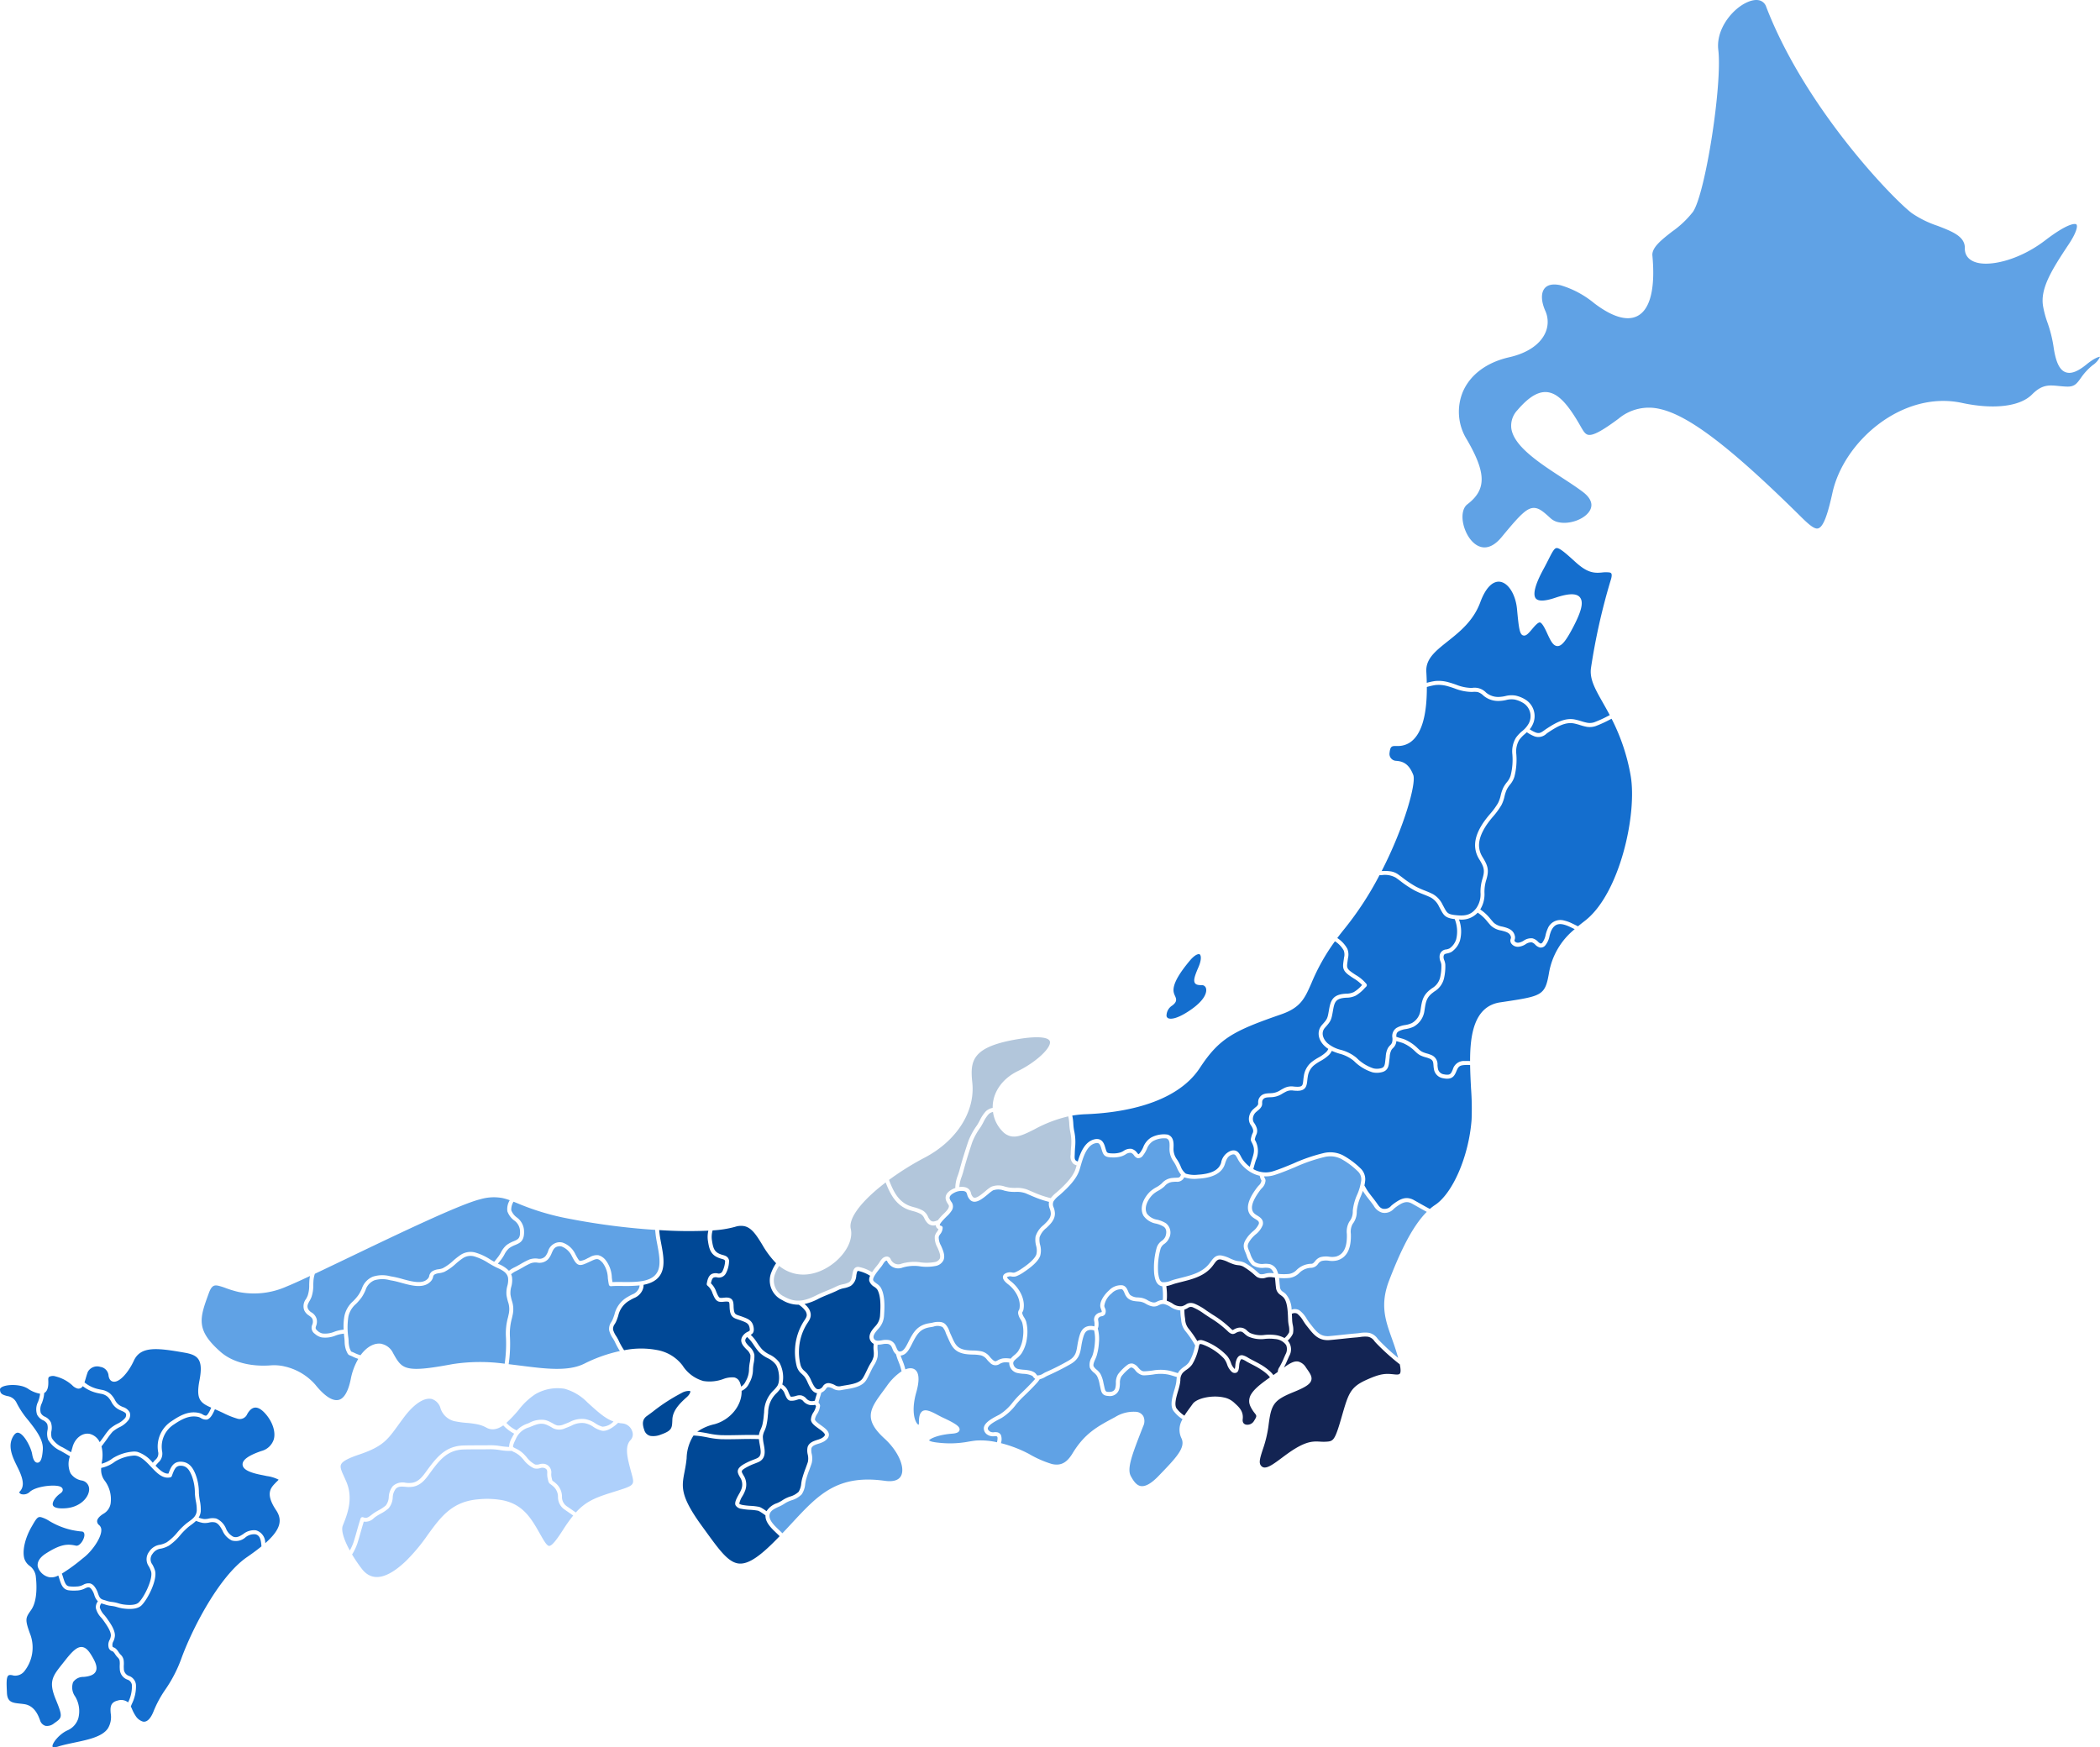 <svg xmlns="http://www.w3.org/2000/svg" xmlns:xlink="http://www.w3.org/1999/xlink" width="478.344" height="398.014" viewBox="0 0 478.344 398.014"><defs><clipPath id="a"><rect width="478.344" height="398.014" fill="none"/></clipPath></defs><g clip-path="url(#a)"><path d="M385.677,64.97c-1.663-.362-2.9-.113-3.587.722-.85,1.037-.8,2.934.138,5.077a6.108,6.108,0,0,1-.115,5.354c-1.265,2.5-4.135,4.368-8.081,5.261-5.1,1.153-8.844,3.929-10.541,7.817a11.914,11.914,0,0,0,.9,10.945c4.447,7.671,4.473,11.391.1,14.743-1.011.774-1.361,2.5-.915,4.5.49,2.2,2,4.772,4.167,5.244,1.48.324,3.053-.459,4.544-2.263,4.4-5.322,5.985-7.008,7.876-6.6,1.01.22,1.936,1.061,3.335,2.335a3.8,3.8,0,0,0,1.777.867c2.709.59,6.3-.85,7.244-2.908.762-1.659-.522-3.1-1.733-4.014-1.367-1.034-3.027-2.116-4.784-3.262-5.114-3.338-10.912-7.121-11.492-11.18a5.143,5.143,0,0,1,1.385-4.17c2.763-3.224,5.065-4.5,7.243-4.03,2.219.484,4.352,2.779,7.13,7.672.66,1.162,1.065,1.827,1.735,1.972,1.083.236,3.158-.863,6.936-3.677a10.749,10.749,0,0,1,9.35-2.22c6.429,1.4,15.638,8.335,30.792,23.186l.824.812c1.7,1.686,3.051,3.017,4.024,3.229,1.325.29,2.4-2.051,3.717-8.079,2.586-11.858,16.036-23.405,29.5-20.52,7.264,1.556,13.236.837,15.975-1.925,2.281-2.3,3.87-2.143,6.069-1.925.555.054,1.159.115,1.834.138,1.751.06,2.263-.645,3.191-1.926a13.538,13.538,0,0,1,2.689-2.929,4.815,4.815,0,0,0,1.7-1.932c-.329,0-1.308.293-3.051,1.714-1.888,1.541-3.311,2.139-4.476,1.885-1.531-.333-2.457-2.037-3.007-5.528a29.511,29.511,0,0,0-1.431-5.859,22.192,22.192,0,0,1-.991-3.66c-.722-3.97,1.816-8.159,5.771-14.1,1.694-2.543,2.081-3.987,1.877-4.489a.3.3,0,0,0-.256-.2c-.38-.083-2-.06-6.914,3.7-5.655,4.334-11.968,5.87-15.282,5.148-1.994-.434-3.071-1.626-3.032-3.353.061-2.685-2.85-3.8-6.221-5.1a23.548,23.548,0,0,1-5.877-2.9c-4.533-3.479-24.347-24.075-33.154-47.006A2.212,2.212,0,0,0,430.927.061c-1.424-.311-3.546.579-5.4,2.268-2.159,1.961-4.311,5.365-3.873,9.038.94,7.891-2.937,32.708-5.762,36.881a22.136,22.136,0,0,1-4.767,4.511c-2.392,1.868-4.651,3.632-4.483,5.459.613,6.61-.247,11.152-2.487,13.133-2.338,2.069-6.023,1.324-10.733-2.246a21.755,21.755,0,0,0-7.738-4.137" transform="translate(-30.255 0)" fill="#60a2e5"/><path d="M378.016,177.5a6.949,6.949,0,0,0,1.409.752c.775.262,1.15.04,1.916-.512.179-.129.368-.265.574-.4,1.643-1.06,3.894-2.512,6.292-2.081a13.822,13.822,0,0,1,1.546.4c.371.114.734.225,1.1.3a3.3,3.3,0,0,0,1.9-.062,27.005,27.005,0,0,0,3.074-1.4l.428-.216c-.543-1.027-1.082-1.979-1.565-2.829-1.778-3.137-3.063-5.4-2.713-7.908a143.3,143.3,0,0,1,4.452-19.872c.345-1.024.291-1.463.184-1.651-.042-.074-.13-.18-.413-.242a7.072,7.072,0,0,0-1.754.013l-.428.033c-2,.145-3.449-.483-5.672-2.506-1.929-1.756-3.25-2.919-4-3.083-.632-.137-1.018.557-2.045,2.586-.321.635-.694,1.372-1.148,2.205-2.176,3.989-2.236,5.694-1.9,6.421.439.961,2.019.961,4.6.093,3.429-1.151,5.227-1.026,5.829.266.529,1.135-.01,3.078-1.8,6.5-1.75,3.335-2.735,4.438-3.766,4.213h0c-.846-.184-1.376-1.255-2.169-2.986-.281-.613-1.028-2.244-1.573-2.362-.4-.087-1.1.67-1.732,1.422-.886,1.049-1.422,1.683-2.053,1.545-.831-.181-1.03-1.378-1.46-6.014-.3-3.188-1.846-5.793-3.688-6.195-1.751-.381-3.452,1.3-4.668,4.611-1.565,4.262-4.685,6.744-7.44,8.934-2.816,2.238-5.041,4.006-4.862,6.949.05.834.084,1.674.1,2.5a14.95,14.95,0,0,1,1.814-.4,8.132,8.132,0,0,1,3.2.289c.575.151,1.133.346,1.672.533a9.867,9.867,0,0,0,3.6.741,3.589,3.589,0,0,1,3.219,1.053,4.282,4.282,0,0,0,3.009.991,7.737,7.737,0,0,0,1.356-.187,5.61,5.61,0,0,1,2.368-.112,6.932,6.932,0,0,1,2.544,1.119,4.436,4.436,0,0,1,1.281,5.607,4.216,4.216,0,0,1-.609.938" transform="translate(-29.579 -11.368)" fill="#146ece"/><path d="M367.857,222.09c.076.058.154.114.231.166a10.169,10.169,0,0,1,2.126,2.041c.235.276.474.558.738.841A3.92,3.92,0,0,0,372.9,226c1.17.3,2.5.632,2.839,2.148a1.541,1.541,0,0,1-.059.859c-.06.192-.067.212.053.373a.964.964,0,0,0,.874.271,2.906,2.906,0,0,0,1.129-.447,2.987,2.987,0,0,1,2.013-.535h0a2.652,2.652,0,0,1,1.236.745,1.8,1.8,0,0,0,.6.432c.043.009.158.035.393-.172a4.471,4.471,0,0,0,.777-1.848,8.161,8.161,0,0,1,.458-1.359,3.1,3.1,0,0,1,3.757-1.85,8.178,8.178,0,0,1,1.73.621c.472.223.942.455,1.411.69.489-.4,1-.806,1.524-1.209,7.988-6.088,12.041-24.466,10.454-33.237a45.428,45.428,0,0,0-4.322-12.839l-.436.219a27.638,27.638,0,0,1-3.18,1.448,4.165,4.165,0,0,1-2.406.094c-.39-.085-.777-.2-1.172-.324a13.022,13.022,0,0,0-1.44-.379c-2.042-.367-4.034.917-5.634,1.949-.192.124-.367.25-.534.37a2.642,2.642,0,0,1-2.748.637,8.366,8.366,0,0,1-1.756-.947c-.152.143-.308.283-.464.423a7.485,7.485,0,0,0-1.273,1.345,5.146,5.146,0,0,0-.66,3.206,15.532,15.532,0,0,1-.419,5.111,5.056,5.056,0,0,1-1.026,1.873,6.484,6.484,0,0,0-.708,1.064,8.035,8.035,0,0,0-.531,1.594,8.172,8.172,0,0,1-.7,1.979,17.448,17.448,0,0,1-1.939,2.654,21.462,21.462,0,0,0-1.532,1.993c-1.874,2.894-2.125,5.126-.812,7.242,1.34,2.155,1.472,3.119.744,5.431a9.274,9.274,0,0,0-.331,2.607,6.608,6.608,0,0,1-.961,3.859" transform="translate(-30.675 -14.907)" fill="#146ece"/><path d="M345.639,212.751a3.975,3.975,0,0,1,1.514.671c.336.244.659.484.976.72a23.415,23.415,0,0,0,3.179,2.111,19.694,19.694,0,0,0,1.89.831c.615.246,1.252.5,1.865.817a5.482,5.482,0,0,1,2.188,2.4l.272.506c.606,1.139.81,1.523,1.814,1.742.177.038.373.07.6.1,2.3.28,3.706.116,4.985-1.551a5.5,5.5,0,0,0,.962-3.591,10.025,10.025,0,0,1,.372-2.856c.646-2.049.549-2.749-.647-4.673-1.977-3.183-.478-6.218.821-8.223a22.132,22.132,0,0,1,1.6-2.081,16.56,16.56,0,0,0,1.842-2.512,7.343,7.343,0,0,0,.615-1.764,8.791,8.791,0,0,1,.6-1.774,7.452,7.452,0,0,1,.8-1.211,4.218,4.218,0,0,0,.867-1.551,14.691,14.691,0,0,0,.39-4.827,6,6,0,0,1,.812-3.765,8.2,8.2,0,0,1,1.42-1.51,5.758,5.758,0,0,0,1.5-1.748,3.534,3.534,0,0,0-.983-4.471,6.011,6.011,0,0,0-2.205-.97,4.815,4.815,0,0,0-2,.115,8.5,8.5,0,0,1-1.516.2,5.183,5.183,0,0,1-3.6-1.2,3.291,3.291,0,0,0-1.324-.826,5.019,5.019,0,0,0-1.262-.024,10.947,10.947,0,0,1-3.96-.791c-.522-.181-1.063-.369-1.6-.511a7.281,7.281,0,0,0-2.836-.268,15.809,15.809,0,0,0-1.927.441c.028,6.761-1.309,11.04-3.977,12.72a5.046,5.046,0,0,1-2.934.719c-1.071,0-1.432,0-1.6,1.721a1.57,1.57,0,0,0,1.46,1.656,6.083,6.083,0,0,1,.884.117c1.419.31,2.368,1.269,3.077,3.11s-2,11.765-7.207,21.9h0a8.8,8.8,0,0,1,2.281.1" transform="translate(-28.653 -14.205)" fill="#146ece"/><path d="M347.023,255.118a9.192,9.192,0,0,0,.928.3c.3.083.6.168.889.275a9.523,9.523,0,0,1,3.048,2.044l.179.162a3.869,3.869,0,0,0,.8.617,6.116,6.116,0,0,0,1.093.4,8.075,8.075,0,0,1,1.037.357,2.274,2.274,0,0,1,1.4,2.305,6.163,6.163,0,0,0,.12.912,1.6,1.6,0,0,0,1.379,1.187,3.8,3.8,0,0,0,.482.071c.936.076,1.112-.237,1.525-1.239a2.6,2.6,0,0,1,2.728-1.873,9.946,9.946,0,0,1,1.188.011c0-5.851.859-12.462,6.842-13.37l.686-.1c8.821-1.335,9.541-1.444,10.432-6.517a16.341,16.341,0,0,1,5.867-10.055c-.348-.173-.7-.343-1.045-.508-2.268-1.07-3.457-.84-4.275.807a7.507,7.507,0,0,0-.4,1.2,4.813,4.813,0,0,1-1.056,2.292,1.342,1.342,0,0,1-1.193.378,2.324,2.324,0,0,1-1.025-.65,1.931,1.931,0,0,0-.761-.516,2.189,2.189,0,0,0-1.433.43,3.616,3.616,0,0,1-1.51.559,1.839,1.839,0,0,1-1.675-.64,1.167,1.167,0,0,1-.192-1.192.637.637,0,0,0,.039-.383c-.208-.922-.961-1.157-2.17-1.463a4.623,4.623,0,0,1-2.39-1.121c-.273-.293-.522-.586-.766-.873a9.436,9.436,0,0,0-1.939-1.874c-.1-.067-.2-.138-.3-.213a4.967,4.967,0,0,1-4.265,1.554,7.972,7.972,0,0,1,.213,4.844,4.948,4.948,0,0,1-1.906,2.543,3.451,3.451,0,0,1-1.017.351c-.549.121-.734.162-.812.769a2.037,2.037,0,0,0,.176.8,3.568,3.568,0,0,1,.232.941,12.125,12.125,0,0,1-.318,3.26,4.79,4.79,0,0,1-2.2,2.918l-.373.286c-1.395,1.081-1.55,2.08-1.807,3.733l-.059.377a4.861,4.861,0,0,1-2.448,3.6,6.561,6.561,0,0,1-1.8.545,4.74,4.74,0,0,0-1.656.534c-.461.312-.516.654-.5,1.233" transform="translate(-28.959 -18.929)" fill="#146ece"/><path d="M332.036,231.844a6.792,6.792,0,0,1,2.3,2.459,3.509,3.509,0,0,1,.14,2.131l-.1.75c-.177,1.248-.225,1.584.814,2.354.379.28.74.512,1.089.739a8.85,8.85,0,0,1,2.394,2.016.459.459,0,0,1-.039.612c-.137.133-.275.275-.418.42a8.314,8.314,0,0,1-1.99,1.645,4.807,4.807,0,0,1-2.06.462,8.434,8.434,0,0,0-.9.089c-1.609.273-1.894,1.027-2.2,2.81-.376,2.184-.435,2.379-1.81,3.919-1.023,1.144-.461,2.6.548,3.542a7.4,7.4,0,0,0,3.026,1.521,9.2,9.2,0,0,1,3.448,1.7l.186.159a9.636,9.636,0,0,0,3.828,2.366,3.567,3.567,0,0,0,1.787-.056c.7-.2.79-.719.894-1.692.017-.153.034-.308.054-.462s.038-.318.054-.477a4.679,4.679,0,0,1,.489-1.93,3.373,3.373,0,0,1,.513-.653,1.7,1.7,0,0,0,.421-.593,2.86,2.86,0,0,0,.094-1.1,2.232,2.232,0,0,1,.9-2.236,5.424,5.424,0,0,1,1.989-.673,5.818,5.818,0,0,0,1.552-.456A3.952,3.952,0,0,0,351,248.282l.059-.373c.262-1.683.468-3.013,2.15-4.317l.381-.291a3.908,3.908,0,0,0,1.862-2.412,11.26,11.26,0,0,0,.292-2.977,2.911,2.911,0,0,0-.183-.7,2.727,2.727,0,0,1-.219-1.22,1.607,1.607,0,0,1,1.524-1.549,2.629,2.629,0,0,0,.762-.251,3.964,3.964,0,0,0,1.494-2.051,7.576,7.576,0,0,0-.333-4.618l-.19-.021c-2.038-.248-2.388-.967-3.106-2.318l-.269-.5a4.58,4.58,0,0,0-1.8-2.024c-.573-.3-1.161-.531-1.785-.779a20.422,20.422,0,0,1-1.975-.872,24.066,24.066,0,0,1-3.3-2.188c-.313-.234-.632-.471-.965-.712a5.009,5.009,0,0,0-3.217-.6c-.177.008-.356.016-.533.021a73.492,73.492,0,0,1-7.921,12.152c-.583.714-1.137,1.423-1.685,2.157" transform="translate(-27.43 -18.15)" fill="#146ece"/><path d="M336.774,291.657c.078.134.154.269.228.4.129.228.251.445.369.629.382.588.829,1.159,1.261,1.712.279.356.553.707.809,1.06l.211.3c.4.569.741,1.061,1.316,1.187l-.1.447.121-.443a1.929,1.929,0,0,0,1.886-.673c.189-.161.387-.328.606-.486,1.107-.8,2.213-1.488,3.573-1.191a3.657,3.657,0,0,1,.988.381c.442.245.877.49,1.31.736.758.431,1.54.873,2.332,1.285a10.753,10.753,0,0,1,1.172-.9c4.07-2.672,7.73-11.212,8.33-19.442a62.765,62.765,0,0,0-.126-7.109c-.091-1.745-.184-3.542-.21-5.324a9.014,9.014,0,0,0-1.15-.015c-1.166.06-1.509.292-1.928,1.307-.393.953-.8,1.939-2.446,1.8a4.635,4.635,0,0,1-.6-.09,2.5,2.5,0,0,1-2.079-1.879,7.319,7.319,0,0,1-.14-1.04c-.064-.8-.1-1.2-.858-1.543a7.3,7.3,0,0,0-.922-.313,6.629,6.629,0,0,1-1.257-.463,4.6,4.6,0,0,1-1-.753l-.17-.156a8.746,8.746,0,0,0-2.753-1.866c-.269-.1-.544-.176-.819-.253-.224-.062-.451-.126-.679-.2a2.353,2.353,0,0,1-.759,1.587,2.543,2.543,0,0,0-.387.481,3.932,3.932,0,0,0-.371,1.565c-.017.169-.035.337-.058.5-.019.148-.035.3-.051.44-.1.982-.223,2.1-1.553,2.475a4.536,4.536,0,0,1-2.235.071,10.315,10.315,0,0,1-4.227-2.564l-.185-.158a8.384,8.384,0,0,0-3.135-1.532,14.637,14.637,0,0,1-1.741-.641,3.1,3.1,0,0,1-.691.974,9.542,9.542,0,0,1-1.914,1.355,10.939,10.939,0,0,0-1.473.975,4.066,4.066,0,0,0-1.4,2.631c-.053.288-.082.566-.11.826-.118,1.1-.251,2.344-2.234,2.339-.349,0-.641-.025-.906-.047a2.74,2.74,0,0,0-1.8.292c-.251.127-.478.256-.692.378a5.051,5.051,0,0,1-2.278.818c-.185.015-.371.021-.553.027-.943.037-1.451.086-1.763.763a1.829,1.829,0,0,0-.05.533,1.775,1.775,0,0,1-.1.717,2.735,2.735,0,0,1-.825.966c-.105.088-.214.177-.314.276a2.174,2.174,0,0,0-.865,1.495,1.607,1.607,0,0,0,.351,1.205,4.359,4.359,0,0,1,.491.983,2.089,2.089,0,0,1-.121,1.7,3.127,3.127,0,0,0-.177.485l-.025.1a3.273,3.273,0,0,0-.094.424c0,.011.041.08.073.141.059.107.135.249.23.458a5.019,5.019,0,0,1-.053,4.087c-.076.242-.156.5-.234.764l-.049.165c-.1.348-.211.725-.3,1.11a5.625,5.625,0,0,0,4.515.482c1.519-.478,3.08-1.127,4.588-1.754a38.606,38.606,0,0,1,7.043-2.411,6.537,6.537,0,0,1,2.73-.007,6.7,6.7,0,0,1,1.478.514,18.347,18.347,0,0,1,4.054,3,3.415,3.415,0,0,1,1.033,3.094,7.365,7.365,0,0,1-.141.813" transform="translate(-25.984 -21.593)" fill="#146ece"/><path d="M266.477,273.666a11.052,11.052,0,0,1,.244,1.861,10.879,10.879,0,0,0,.235,1.818,11.763,11.763,0,0,1,.159,3.662c-.027.431-.054.866-.064,1.311l-.013.313c-.031.611-.031,1.03.249,1.267a1.093,1.093,0,0,0,.447.219c.532-1.767,1.508-4.542,3.83-5.051a2.167,2.167,0,0,1,.926-.023c1,.218,1.313,1.268,1.481,1.834l.036.12c.293.988.356,1.119.776,1.211a4.121,4.121,0,0,0,.759.068,5.611,5.611,0,0,0,1.925-.223,3.873,3.873,0,0,0,.694-.335,2.643,2.643,0,0,1,1.792-.485h0a2.3,2.3,0,0,1,1.3.914,1.706,1.706,0,0,0,.313.325,1.462,1.462,0,0,0,.335-.324,6.061,6.061,0,0,0,.745-1.275,4.414,4.414,0,0,1,1.783-2.2,6.111,6.111,0,0,1,3.806-.674c1.4.5,1.349,1.978,1.317,2.955-.006.137-.01.269-.01.4a3.994,3.994,0,0,0,.826,2.349c.1.167.208.34.316.525.159.273.305.588.456.911a3.738,3.738,0,0,0,1.205,1.753,6.688,6.688,0,0,0,2.711.243c3.1-.186,4.794-1.04,5.319-2.688a3.587,3.587,0,0,1,2.086-2.7,1.919,1.919,0,0,1,1.091-.123c.714.156,1.045.782,1.364,1.388a5.843,5.843,0,0,0,.474.791,7.812,7.812,0,0,0,1.527,1.534c.077-.29.159-.571.236-.838l.048-.163c.081-.277.162-.536.241-.785.409-1.3.679-2.152.093-3.43-.085-.186-.153-.313-.2-.408-.244-.455-.222-.589-.061-1.223l.024-.1a3.972,3.972,0,0,1,.225-.623,1.2,1.2,0,0,0,.092-1.048,3.441,3.441,0,0,0-.4-.787,2.5,2.5,0,0,1-.485-1.795,3.036,3.036,0,0,1,1.137-2.048c.118-.115.242-.22.364-.322a1.918,1.918,0,0,0,.578-.641,2.362,2.362,0,0,0,.016-.343,2.2,2.2,0,0,1,.133-.911c.562-1.221,1.624-1.26,2.561-1.3.17-.007.343-.014.516-.027a4.194,4.194,0,0,0,1.9-.7c.226-.129.465-.265.731-.4a3.637,3.637,0,0,1,2.29-.39c.244.021.511.044.831.044,1.158,0,1.2-.38,1.321-1.52.03-.28.062-.58.118-.892a4.979,4.979,0,0,1,1.721-3.174,11.9,11.9,0,0,1,1.591-1.059,8.743,8.743,0,0,0,1.738-1.219,2.2,2.2,0,0,0,.527-.763,5.788,5.788,0,0,1-.822-.636c-1.582-1.471-1.831-3.456-.608-4.826s1.239-1.417,1.576-3.373c.333-1.935.73-3.27,2.967-3.649a9.1,9.1,0,0,1,1-.1,3.948,3.948,0,0,0,1.7-.362,7.563,7.563,0,0,0,1.757-1.472l.129-.132a8.784,8.784,0,0,0-1.91-1.506c-.365-.236-.741-.479-1.137-.772-1.477-1.094-1.364-1.894-1.176-3.218l.106-.754a2.7,2.7,0,0,0-.069-1.617,5.871,5.871,0,0,0-2-2.1,46.4,46.4,0,0,0-5.364,9.553c-1.52,3.463-2.436,5.553-6.9,7.1-10.845,3.756-14.078,5.443-18.505,12.191-5.614,8.56-18.7,10.286-26,10.553a23.32,23.32,0,0,0-3.065.314" transform="translate(-22.237 -19.524)" fill="#146ece"/><path d="M295.845,322.988a3.473,3.473,0,0,1,.51.158,13.176,13.176,0,0,1,2.572,1.483l.1.071c.447.306.9.6,1.344.892a23.677,23.677,0,0,1,4.083,3.114c.34.346.478.405.521.415a.886.886,0,0,0,.246-.116,3.123,3.123,0,0,1,1.147-.425,2.181,2.181,0,0,1,1.891.69,4.13,4.13,0,0,0,.651.505,6.126,6.126,0,0,0,3.409.447,10.8,10.8,0,0,1,2.444.044,5.985,5.985,0,0,1,2.017.679l0,0a4.389,4.389,0,0,0,1.052-1.313,4.743,4.743,0,0,0-.1-1.628,9.136,9.136,0,0,1-.124-.951c-.01-.205-.019-.431-.028-.668-.059-1.561-.146-3.92-1.159-4.816-.194-.173-.367-.3-.517-.412a2.259,2.259,0,0,1-1.081-1.82c-.048-.346-.078-.685-.107-1.021-.034-.4-.067-.779-.132-1.154-.205-.025-.415-.051-.634-.08l-.176-.022a3.7,3.7,0,0,0-1.256.136,2.406,2.406,0,0,1-2.092-.218l-.391-.332a15.315,15.315,0,0,0-2.689-2,2.84,2.84,0,0,0-1.027-.29,4.861,4.861,0,0,1-1.1-.214,11.383,11.383,0,0,1-1.26-.5,6.447,6.447,0,0,0-1.71-.592c-.686-.082-.961.253-1.519,1.016-.139.192-.288.4-.454.6-1.792,2.19-4.457,2.86-7.034,3.507-.428.107-.854.214-1.276.328-.2.053-.419.129-.656.21a9.722,9.722,0,0,1-1.456.41,14.964,14.964,0,0,1,.146,2.476c-.007.267-.024.544-.05.829a7.285,7.285,0,0,1,1.31.642,3.035,3.035,0,0,0,2.183.621,3.636,3.636,0,0,0,.863-.385,1.906,1.906,0,0,1,1.527-.309" transform="translate(-24.189 -26.123)" fill="#132453"/><path d="M321.911,337.425a2.93,2.93,0,0,1,1.7,1.355l.159.229c.749,1.069,1.29,1.84,1.042,2.678-.258.873-1.314,1.575-4.036,2.679-4.659,1.89-5.1,2.834-5.732,7.858a27.518,27.518,0,0,1-1.285,5.248c-.689,2.126-.988,3.177-.234,3.822a1,1,0,0,0,.448.23h0c.943.206,2.4-.885,4.1-2.15.92-.686,1.963-1.466,3.064-2.134,2.877-1.744,4.311-1.664,5.7-1.587a10.638,10.638,0,0,0,1.249.02c1.732-.1,2.044-.12,3.565-5.369l.14-.486c1.455-5.03,1.894-6.549,5.453-8.176,3.542-1.62,4.567-1.512,6.609-1.3.628.064.969.01,1.119-.159.242-.269.243-.99,0-2.144a51.268,51.268,0,0,1-5.271-4.722c-.184-.189-.343-.374-.494-.548a2.283,2.283,0,0,0-1.562-1.026,6.821,6.821,0,0,0-1.719.077c-.269.034-.535.068-.8.089-1.086.086-2.141.2-3.2.313-.959.1-1.922.206-2.915.291a4.784,4.784,0,0,1-1.441-.078c-1.578-.345-2.506-1.525-3.487-2.775l-.4-.5c-.209-.262-.429-.6-.659-.948a5.932,5.932,0,0,0-1.428-1.721,1.329,1.329,0,0,0-1.152.013l-.052.016c.019.334.032.657.044.959l.027.635a8.421,8.421,0,0,0,.113.851,4.939,4.939,0,0,1,.072,2.041,4.461,4.461,0,0,1-1.2,1.62,3.034,3.034,0,0,1,.323,3.556l-.3.685c-.291.666-.568,1.3-.906,1.91,1.41-1.007,2.374-1.565,3.348-1.352" transform="translate(-26.127 -27.235)" fill="#132453"/><path d="M298.51,332.457l.189.047a13.6,13.6,0,0,1,5.349,3.463,5.062,5.062,0,0,1,.9,1.6,3.5,3.5,0,0,0,.746,1.306,1.069,1.069,0,0,0,.135.093,4.594,4.594,0,0,0,.123-.819,4.9,4.9,0,0,1,.112-.785c.126-.478.466-1.744,1.632-1.49a4.522,4.522,0,0,1,1.181.55l.2.116c.378.216.765.416,1.154.616.5.257.993.513,1.473.8a11.608,11.608,0,0,1,2.417,1.819c.175.18.328.369.474.55l.028.036,1-.719a1.876,1.876,0,0,1,.346-1.058l.109-.184a19,19,0,0,0,.983-2.032l.306-.693a2.471,2.471,0,0,0,.165-2.135,3.375,3.375,0,0,0-2.553-1.391,10.055,10.055,0,0,0-2.236-.031,7.075,7.075,0,0,1-3.93-.574,5.046,5.046,0,0,1-.793-.61c-.4-.354-.637-.548-1.133-.469a2.281,2.281,0,0,0-.84.317c-.435.248-.956.481-1.872-.453a22.725,22.725,0,0,0-3.931-2.99c-.452-.3-.907-.592-1.36-.9l-.105-.072a12.206,12.206,0,0,0-2.388-1.384,1.128,1.128,0,0,0-1.249.092,4.816,4.816,0,0,1-.807.388c.005.112.009.223.014.333a11.442,11.442,0,0,0,.088,1.262c.033.2.059.4.083.582a3.637,3.637,0,0,0,.725,2.07,24.444,24.444,0,0,1,2.049,2.916,1.369,1.369,0,0,1,1.213-.17" transform="translate(-24.562 -27.108)" fill="#132453"/><path d="M338.441,328.351a3.235,3.235,0,0,1,1.859,1.286c.14.162.288.334.46.51a50.169,50.169,0,0,0,4.249,3.9c-.156-.559-.348-1.194-.577-1.917-.288-.9-.59-1.747-.882-2.567-1.465-4.113-2.73-7.666-.581-13.224,2.08-5.376,4.908-11.925,8.552-15.568-.708-.375-1.4-.768-2.076-1.152-.431-.244-.862-.488-1.3-.73-1.208-.667-2.132-.294-3.583.75-.2.144-.377.3-.548.442a2.8,2.8,0,0,1-2.661.873h0a3.207,3.207,0,0,1-1.908-1.566l-.2-.284c-.249-.344-.518-.686-.789-1.034-.445-.567-.9-1.155-1.309-1.778-.06-.094-.122-.2-.185-.3-.143.414-.3.819-.458,1.216a11.148,11.148,0,0,0-.913,3.238l-.017.225a4.444,4.444,0,0,1-.935,2.846,3.686,3.686,0,0,0-.411,2.257l.008.368c.038,3.162-1.006,5.074-3.106,5.684a5.018,5.018,0,0,1-1.9.08,4.265,4.265,0,0,0-1.682.068,1.81,1.81,0,0,0-.785.644,2.026,2.026,0,0,1-1.484.9,3.964,3.964,0,0,0-2.806,1.183,3.857,3.857,0,0,1-2.265,1.127,12.535,12.535,0,0,1-2.337.008c.047.331.076.66.1.982s.057.639.1.965A1.381,1.381,0,0,0,318.8,319c.168.124.358.267.577.46a5.522,5.522,0,0,1,1.354,3.592,2.161,2.161,0,0,1,1.743.12,6.434,6.434,0,0,1,1.725,2.006c.213.325.414.635.608.876l.4.511c.953,1.214,1.7,2.172,2.961,2.446a3.877,3.877,0,0,0,1.168.061c.987-.084,1.943-.187,2.894-.289,1.068-.115,2.131-.229,3.225-.317.247-.019.5-.051.752-.083a7.455,7.455,0,0,1,1.959-.076c.1.013.187.028.274.048" transform="translate(-26.526 -24.7)" fill="#60a2e5"/><path d="M315.055,311.949a2.5,2.5,0,0,1,1.8,1.718,4.8,4.8,0,0,1,.175.513,11.683,11.683,0,0,0,2.439.017,2.982,2.982,0,0,0,1.762-.912,4.851,4.851,0,0,1,3.367-1.4c.321-.011.511-.218.821-.581a2.639,2.639,0,0,1,1.207-.923,5.026,5.026,0,0,1,2.037-.106,4.255,4.255,0,0,0,1.565-.048c1.679-.488,2.479-2.056,2.445-4.792l-.007-.358a4.5,4.5,0,0,1,.554-2.771,3.606,3.606,0,0,0,.794-2.42l.016-.226a11.947,11.947,0,0,1,.975-3.5,12.009,12.009,0,0,0,.9-3.025,2.492,2.492,0,0,0-.789-2.36,17.536,17.536,0,0,0-3.784-2.808,5.8,5.8,0,0,0-1.279-.445,5.566,5.566,0,0,0-2.355.01,37.86,37.86,0,0,0-6.871,2.36c-1.527.634-3.106,1.29-4.664,1.78a6.491,6.491,0,0,1-2.356.291c.006.019.012.038.017.058a2.052,2.052,0,0,0,.17.4c.187.337.192.536.031,1.114a2.723,2.723,0,0,1-.731,1.141,4.616,4.616,0,0,0-.306.352c-1.971,2.619-2.431,4.378-1.405,5.381a4.045,4.045,0,0,0,.7.5c.629.389,1.49.922,1.235,2.109a5.009,5.009,0,0,1-1.681,2.222,8.225,8.225,0,0,0-1,1.036c-.809,1.125-.95,1.5-.468,2.573.093.207.188.454.289.715a5.045,5.045,0,0,0,1.036,1.913,3.169,3.169,0,0,0,2.074.426,5.1,5.1,0,0,1,1.292.056" transform="translate(-25.877 -23.983)" fill="#60a2e5"/><path d="M293.513,292.15a1.752,1.752,0,0,1-1.849,1c-.192.006-.407.013-.649.039a2.661,2.661,0,0,0-1.969.977l-.153.142a7.2,7.2,0,0,1-1.307.9,6.466,6.466,0,0,0-1.178.807c-1.015.954-2.219,2.92-1.376,4.43a3.668,3.668,0,0,0,2.369,1.366,6.787,6.787,0,0,1,1.94.8,2.719,2.719,0,0,1,.72,3.389,3.22,3.22,0,0,1-1.083,1.315,2.2,2.2,0,0,0-.831,1.016,15.78,15.78,0,0,0-.576,5.6c.114.791.271,1.893.933,2.094l.073.019a4.5,4.5,0,0,0,2.011-.388c.261-.09.506-.174.722-.232.426-.116.858-.225,1.291-.334,2.544-.639,4.948-1.242,6.549-3.2.154-.189.292-.377.423-.556.55-.753,1.119-1.533,2.366-1.386a7.241,7.241,0,0,1,1.977.665,10.343,10.343,0,0,0,1.153.464,4.134,4.134,0,0,0,.917.178,3.762,3.762,0,0,1,1.328.373,15.554,15.554,0,0,1,2.9,2.129l.384.327a.629.629,0,0,0,.274.134,2.7,2.7,0,0,0,1.03-.11,4.49,4.49,0,0,1,1.57-.149l.175.021.261.034c-.006-.017-.014-.035-.02-.05-.363-.889-.781-1.09-1.142-1.169a4.264,4.264,0,0,0-1.058-.035,4.182,4.182,0,0,1-2.66-.607,5.347,5.347,0,0,1-1.344-2.318c-.094-.246-.184-.477-.271-.671-.672-1.5-.327-2.249.561-3.484a8.876,8.876,0,0,1,1.115-1.17,4.668,4.668,0,0,0,1.411-1.744c.109-.511-.125-.707-.821-1.138a4.741,4.741,0,0,1-.857-.624c-2.1-2.051.47-5.465,1.314-6.587A5.2,5.2,0,0,1,310.5,294a1.946,1.946,0,0,0,.52-.763,1.726,1.726,0,0,0,.082-.377,2.644,2.644,0,0,1-.274-.61c-.051-.16-.093-.314-.133-.465h-.006a6.968,6.968,0,0,1-2.2-.9,8.575,8.575,0,0,1-2.308-2.124,6.586,6.586,0,0,1-.552-.917c-.423-.8-.621-1.093-1.324-.835-.907.34-1.185,1.029-1.533,2.123-.961,3.015-4.859,3.248-6.139,3.326a7.527,7.527,0,0,1-3.121-.311" transform="translate(-23.762 -23.944)" fill="#60a2e5"/><path d="M272.734,329.393a9.181,9.181,0,0,1,.257,3.218,12.864,12.864,0,0,1-.538,3.049c-.07.214-.175.453-.287.706-.254.569-.541,1.216-.383,1.628a2.848,2.848,0,0,0,.687.765,4.172,4.172,0,0,1,.862.951,7.142,7.142,0,0,1,.7,2.113c.038.173.075.347.116.522l.085.384c.207.97.326,1.082.931,1.1,1.176.045,1.466-.495,1.587-.969a5,5,0,0,0,.108-1.038,3.6,3.6,0,0,1,.5-2.04,10.839,10.839,0,0,1,2.17-2.147,1.571,1.571,0,0,1,1.178-.256,2.478,2.478,0,0,1,1.236.906c.41.454.8.869,1.362.848.685-.021,1.3-.1,1.9-.176a10.168,10.168,0,0,1,3.752.017c.488.107.99.263,1.521.426.168.052.339.1.511.156a2.749,2.749,0,0,1,.516-.741,6.666,6.666,0,0,1,.924-.759,4.175,4.175,0,0,0,1.06-.963,10.953,10.953,0,0,0,1.227-2.982c.06-.226.1-.434.144-.62.018-.085.036-.166.053-.242a21.776,21.776,0,0,0-2.271-3.338,4.519,4.519,0,0,1-.918-2.521c-.024-.179-.049-.364-.081-.557a11.948,11.948,0,0,1-.1-1.376c0-.062,0-.126-.007-.189a4.762,4.762,0,0,1-2.242-.8,5.111,5.111,0,0,0-1.366-.627,1.566,1.566,0,0,0-.75.01,3.769,3.769,0,0,0-.6.239,2.116,2.116,0,0,1-1.554.223h0c-.055-.012-.112-.027-.172-.043a5.188,5.188,0,0,1-1.187-.519,3.494,3.494,0,0,0-1.191-.468c-.208-.032-.424-.05-.642-.068a7.693,7.693,0,0,1-1.013-.129,2.685,2.685,0,0,1-1.363-.706,3.245,3.245,0,0,1-.632-1.06c-.181-.412-.349-.8-.621-.876h0a2.9,2.9,0,0,0-2.308.942,4.377,4.377,0,0,0-1.681,2.86,1.88,1.88,0,0,0,.138.458,1.532,1.532,0,0,1-.006,1.495,1.154,1.154,0,0,1-.777.4,1.922,1.922,0,0,0-.357.106c-.457.355-.441.464-.372.928a4.306,4.306,0,0,1,.06.972,2.033,2.033,0,0,1-.167.79" transform="translate(-22.676 -26.738)" fill="#60a2e5"/><path d="M255.378,335.816a3.453,3.453,0,0,1,1.114.433,1.7,1.7,0,0,1,.455.454c.11.147.165.213.233.232l-.064.457.1-.448a2.492,2.492,0,0,0,1.36-.481c.208-.116.405-.225.582-.3a54.56,54.56,0,0,0,5.111-2.585c1.607-.917,1.771-1.917,2.019-3.433a17.563,17.563,0,0,1,.373-1.832c.25-.927.629-2.327,2.171-2.611a3,3,0,0,1,1.211.04l.113.022a2.6,2.6,0,0,0,.04-.346,3.542,3.542,0,0,0-.051-.779,1.59,1.59,0,0,1,.722-1.792,1.8,1.8,0,0,1,.7-.269c.077-.019.184-.044.251-.067.057-.14.009-.294-.111-.606a2.625,2.625,0,0,1-.2-.706c-.107-1.194.955-2.718,1.988-3.629a3.73,3.73,0,0,1,3.056-1.164l.106.027c.692.192.97.829,1.215,1.392a2.581,2.581,0,0,0,.437.774,2.863,2.863,0,0,0,1.807.574c.237.019.473.039.7.074a4.287,4.287,0,0,1,1.493.572,4.448,4.448,0,0,0,.988.437l.128.032a1.226,1.226,0,0,0,.968-.157,4.7,4.7,0,0,1,.742-.291,2.309,2.309,0,0,1,.607-.087c.02-.236.035-.47.04-.7a14.059,14.059,0,0,0-.15-2.421,1.672,1.672,0,0,1-.28-.06c-1.218-.372-1.434-1.878-1.564-2.778a16.833,16.833,0,0,1,.6-6.053,3,3,0,0,1,1.123-1.457,2.41,2.41,0,0,0,.814-.942c.147-.376.55-1.652-.39-2.3a6.021,6.021,0,0,0-1.681-.678,4.444,4.444,0,0,1-2.9-1.8c-1.03-1.843.08-4.166,1.548-5.545a7.221,7.221,0,0,1,1.341-.93,6.452,6.452,0,0,0,1.148-.783l.15-.14a3.514,3.514,0,0,1,2.5-1.218c.269-.029.506-.038.72-.044.683-.02.844-.026,1.1-.594.013-.027.025-.055.035-.083a6.973,6.973,0,0,1-.943-1.631c-.137-.3-.269-.582-.414-.83-.1-.179-.207-.346-.305-.507a4.841,4.841,0,0,1-.961-2.834c0-.135.006-.276.01-.421.036-1.078.006-1.8-.708-2.06a5.273,5.273,0,0,0-3.044.607,3.577,3.577,0,0,0-1.411,1.8,6.839,6.839,0,0,1-.864,1.46,1.334,1.334,0,0,1-1.238.637,1.577,1.577,0,0,1-.822-.636,1.463,1.463,0,0,0-.736-.593,1.867,1.867,0,0,0-1.2.378,4.584,4.584,0,0,1-.87.411,6.454,6.454,0,0,1-2.215.264,4.9,4.9,0,0,1-.937-.088c-.975-.213-1.167-.862-1.459-1.846l-.036-.12c-.341-1.144-.615-1.333-1.332-1.177-2,.439-2.81,3.234-3.4,5.276-.078.269-.152.522-.224.757-.645,2.1-2.554,4.009-4.334,5.6-.113.1-.24.208-.373.323a5.226,5.226,0,0,0-1.216,1.272,1.614,1.614,0,0,0,.036,1.429,4.106,4.106,0,0,1,.274,1.358c0,1.44-1.022,2.418-1.927,3.28a4.657,4.657,0,0,0-1.565,2.127,4.523,4.523,0,0,0,.121,1.739,4.633,4.633,0,0,1,.021,2.484c-.378,1.072-1.609,2.307-3.66,3.671a8.485,8.485,0,0,1-1.814.994,2.1,2.1,0,0,1-1.076.046,1.365,1.365,0,0,0-.505-.021c-.419.085-.511.193-.516.2s.039.261.877.912c1.785,1.385,3.367,3.918,2.879,6.455a1.551,1.551,0,0,1-.218.546.336.336,0,0,0-.055.3,2.919,2.919,0,0,0,.42.925,4.783,4.783,0,0,1,.456.924,9.2,9.2,0,0,1,.208,3.647,8.325,8.325,0,0,1-1.276,3.689,5.7,5.7,0,0,1-1.027,1.052c-.7.593-.994.883-.751,1.531a1.448,1.448,0,0,0,1.214.952,8.688,8.688,0,0,0,1.1.137,10.241,10.241,0,0,1,1.3.167" transform="translate(-20.883 -23.605)" fill="#60a2e5"/><path d="M220.937,290.305c1.006,2.664,2.189,5.086,4.935,6,.246.082.505.155.77.23a8.139,8.139,0,0,1,2.07.8,3.137,3.137,0,0,1,1.114,1.363,2.765,2.765,0,0,0,.585.851c.459.4.974.214,1.647-.05a13.487,13.487,0,0,1,1.368-1.51,7.159,7.159,0,0,0,.92-1.016c.358-.672.273-.8.019-1.184a3.5,3.5,0,0,1-.443-.855c-.19-.561-.25-1.632,1.479-2.519a4.3,4.3,0,0,1,.637-.26,8,8,0,0,1,.589-2.894c.132-.392.265-.785.37-1.185.507-1.924,1.153-4.038,2.034-6.655a15.7,15.7,0,0,1,1.873-3.449l.133-.2c.19-.291.381-.649.581-1.022a8.245,8.245,0,0,1,1.406-2.105,3.153,3.153,0,0,1,1.528-.745c-.057-3.449,2.119-6.639,5.761-8.4,3.927-1.9,7.47-5.12,7.291-6.633-.126-1.071-2.645-1.362-6.82-.707-10.956,1.719-11.417,4.918-10.873,9.983.708,6.583-3.576,13.3-10.913,17.125a63.229,63.229,0,0,0-8.062,5.044" transform="translate(-18.437 -21.514)" fill="#b2c6db"/><path d="M239.633,293.5l.1.024a1.715,1.715,0,0,1,1.341,1.373,1.878,1.878,0,0,0,.475.881c.571.553,1.951-.656,2.856-1.405a8.787,8.787,0,0,1,1.272-.948,4.38,4.38,0,0,1,3.153-.032c.312.075.623.15.929.2a8.733,8.733,0,0,0,1.483.079,6.777,6.777,0,0,1,2.63.384l.875.375c.911.394,1.771.765,2.754,1.087.67.217,1.226.374,1.738.489a7.4,7.4,0,0,1,1.258-1.254c.126-.106.245-.207.351-.3,1.687-1.51,3.49-3.307,4.069-5.19.069-.224.139-.467.214-.726a2.007,2.007,0,0,1-.783-.4,2.3,2.3,0,0,1-.573-2.011l.013-.289c.01-.456.039-.9.066-1.347a10.908,10.908,0,0,0-.133-3.382,11.567,11.567,0,0,1-.26-1.972,9.744,9.744,0,0,0-.231-1.756,30.5,30.5,0,0,0-7.692,2.945c-2.138,1.08-3.828,1.931-5.4,1.587h0a3.73,3.73,0,0,1-1.894-1.117,7.749,7.749,0,0,1-2.163-4.424,2.168,2.168,0,0,0-.973.491,7.8,7.8,0,0,0-1.222,1.866c-.214.4-.419.782-.622,1.091l-.134.2a14.8,14.8,0,0,0-1.769,3.238c-.874,2.6-1.515,4.693-2.016,6.6-.111.419-.25.833-.388,1.244a7.878,7.878,0,0,0-.546,2.382,3.414,3.414,0,0,1,1.224.021" transform="translate(-19.895 -23.063)" fill="#b2c6db"/><path d="M193.528,312.914a8.855,8.855,0,0,0-.871,1.66,4.048,4.048,0,0,0,2.038,5.333c2.6,1.5,4.75,1,7.373-.33.75-.379,1.533-.7,2.291-1.011s1.552-.636,2.277-1.009a6.032,6.032,0,0,1,1.466-.473,4.723,4.723,0,0,0,1.275-.416c.573-.324.7-1.054.822-1.76.138-.8.311-1.788,1.356-1.779a8.522,8.522,0,0,1,3.13,1.222c.324-.5.717-.99,1.046-1.4.188-.234.354-.44.468-.6.049-.069.1-.153.161-.245.294-.458.7-1.086,1.26-1.241a.983.983,0,0,1,1.339.566,1.358,1.358,0,0,0,.25.406,1.856,1.856,0,0,0,2.213.562,10.217,10.217,0,0,1,4.021-.343,10.325,10.325,0,0,0,3.534-.025,1.615,1.615,0,0,0,1.126-.748c.294-.621-.092-1.6-.476-2.463l-.073-.165a4.432,4.432,0,0,1-.575-2.51,2.718,2.718,0,0,1,.5-1.006,2.273,2.273,0,0,0,.342-.607,1.037,1.037,0,0,1-.543-.555.935.935,0,0,1-.065-.346,1.925,1.925,0,0,1-1.788-.379,3.551,3.551,0,0,1-.8-1.121,2.306,2.306,0,0,0-.784-1.007,7.519,7.519,0,0,0-1.839-.7c-.278-.079-.55-.156-.807-.241-3.024-1-4.371-3.6-5.407-6.287-5.543,4.232-8.507,8.16-7.951,10.563.473,2.038-.532,4.56-2.686,6.743-2.223,2.252-6.01,4.349-9.975,3.485a8.21,8.21,0,0,1-1.3-.4,8.955,8.955,0,0,1-2.345-1.375" transform="translate(-16.049 -24.526)" fill="#b2c6db"/><path d="M298.093,334.1c-.34-.074-.429-.025-.438-.019a1.9,1.9,0,0,0-.225.718c-.043.2-.09.426-.155.669a11.572,11.572,0,0,1-1.354,3.264,4.975,4.975,0,0,1-1.28,1.19,5.814,5.814,0,0,0-.8.651,2.4,2.4,0,0,0-.592,1.695c-.023.255-.049.523-.1.815a14.53,14.53,0,0,1-.43,1.687c-.4,1.367-.906,3.071-.35,3.94a7.282,7.282,0,0,0,1.761,1.644l.033.024c.4-.637.859-1.265,1.307-1.876.2-.269.391-.535.58-.8.936-1.318,4.425-2.053,7.043-1.482a4.8,4.8,0,0,1,2.311,1.114l.3.277c.878.8,1.972,1.786,1.741,3.579a1.572,1.572,0,0,0,.006.449.986.986,0,0,0,.115.348.941.941,0,0,0,.635.431,1.74,1.74,0,0,0,1.746-.728c.769-1.193.708-1.272.231-1.884a7.6,7.6,0,0,1-1.034-1.678c-.008-.017-.038-.1-.044-.119a2.777,2.777,0,0,1-.167-.651,2.94,2.94,0,0,1,.45-1.88c.007-.013.016-.026.024-.038a5.012,5.012,0,0,1,.364-.518c.181-.224.333-.394.5-.566a13.647,13.647,0,0,1,1.2-1.08c.66-.533,1.4-1.071,2.186-1.63-.127-.158-.258-.323-.41-.478a8.4,8.4,0,0,0-1.113-.938l-.136-.1c-.1-.068-.2-.135-.3-.2-.125-.082-.252-.164-.38-.246l-.085-.053-.224-.138c-.464-.278-.944-.526-1.422-.773-.4-.206-.8-.412-1.188-.633l-.206-.12a4.127,4.127,0,0,0-.917-.448c-.109-.024-.313-.068-.553.831a4.3,4.3,0,0,0-.084.632c-.056.613-.113,1.247-.517,1.543a1.012,1.012,0,0,1-1.215-.175,4.007,4.007,0,0,1-1.029-1.679,4.486,4.486,0,0,0-.714-1.319,12.772,12.772,0,0,0-4.926-3.215Z" transform="translate(-24.378 -27.877)" fill="#132453"/><path d="M230.286,355.638a2.487,2.487,0,0,0,.934.342,9.881,9.881,0,0,0,1.139.169,22.709,22.709,0,0,0,6.9-.224c.61-.1,1.187-.2,1.833-.259a16.619,16.619,0,0,1,4.684.4c.2-.881.11-1.145.086-1.193a.257.257,0,0,0-.2-.175,2,2,0,0,0-.488-.006,2.422,2.422,0,0,1-1.576-.35,1.709,1.709,0,0,1-.824-1.511c.1-1.186,1.633-2.075,3.2-2.884.152-.078.288-.148.4-.209a11.5,11.5,0,0,0,3.031-2.826,21.662,21.662,0,0,1,1.648-1.8c1.172-1.105,2.189-2.128,3.021-3.04.148-.162.287-.318.405-.467a1.525,1.525,0,0,1-.466-.444.949.949,0,0,0-.208-.229,4.915,4.915,0,0,0-2-.462,9.608,9.608,0,0,1-1.222-.156,2.363,2.363,0,0,1-1.876-1.527,1.953,1.953,0,0,1-.136-.882,5.393,5.393,0,0,0-1.249-.034,2.84,2.84,0,0,0-.962.362,1.652,1.652,0,0,1-2.143-.248,7.357,7.357,0,0,1-.7-.718,2.626,2.626,0,0,0-1.305-.977l-.168-.04a10.045,10.045,0,0,0-1.795-.164,12.636,12.636,0,0,1-1.795-.146c-2.407-.434-3.011-1.772-3.783-3.5-.108-.242-.221-.5-.346-.76-.073-.156-.148-.343-.225-.541a3.663,3.663,0,0,0-.728-1.321,2.613,2.613,0,0,0-2.053-.1c-.232.047-.456.092-.667.122-2.487.343-3.171,1.7-4.3,3.936-.456.9-1.053,2.081-2.02,2.415a2.287,2.287,0,0,1-.505.119c.109.346.242.682.379,1.031.108.272.215.545.313.825.147.421.274.854.382,1.3,1.161-.495,2.137-.284,2.63.537.535.895.487,2.475-.145,4.7-.968,3.4-.616,5.78.036,6.87.217.363.416.489.49.505a1.118,1.118,0,0,0,.079-.494c-.01-1.351.211-2.136.713-2.543.713-.577,1.9-.094,3.372.7.45.243.928.5,1.424.73,3.3,1.524,3.86,2.158,3.746,2.792s-.927.778-1.708.84c-3.385.262-5.132,1.222-5.241,1.551h0" transform="translate(-18.677 -27.502)" fill="#60a2e5"/><path d="M279.481,349.233a2.054,2.054,0,0,1,1.445,1,2.623,2.623,0,0,1-.042,2.257l-.125.317c-2.344,6-3.635,9.308-2.694,11.039.569,1.049,1.228,2.048,2.185,2.257,1.06.231,2.435-.522,4.091-2.235,4.1-4.241,6.328-6.551,5.221-8.715a4.477,4.477,0,0,1,.283-4.246l-.124-.094a7.912,7.912,0,0,1-1.982-1.882c-.78-1.221-.237-3.066.242-4.694a13.916,13.916,0,0,0,.405-1.572c.042-.268.065-.516.088-.75.02-.215.038-.423.071-.629l-.524-.16c-.511-.159-.994-.308-1.44-.405a9.287,9.287,0,0,0-3.446-.006,19.972,19.972,0,0,1-1.989.184,2.006,2.006,0,0,1-.5-.046,3.071,3.071,0,0,1-1.573-1.106,1.906,1.906,0,0,0-.752-.624.644.644,0,0,0-.5.14,10.1,10.1,0,0,0-1.9,1.894,2.83,2.83,0,0,0-.337,1.548,5.748,5.748,0,0,1-.136,1.231,2.189,2.189,0,0,1-2.51,1.659c-1.45-.049-1.607-.961-1.794-1.828l-.081-.364c-.042-.18-.081-.36-.12-.541a6.385,6.385,0,0,0-.6-1.852,3.616,3.616,0,0,0-.681-.726,3.269,3.269,0,0,1-.928-1.116,3.187,3.187,0,0,1,.4-2.328c.1-.222.192-.431.254-.619a12.112,12.112,0,0,0,.495-2.824,8.572,8.572,0,0,0-.181-2.75c-.082-.008-.165-.025-.243-.04a2.184,2.184,0,0,0-.863-.03c-.824.152-1.136.775-1.454,1.949a16.928,16.928,0,0,0-.353,1.742c-.259,1.583-.483,2.949-2.47,4.082a55.33,55.33,0,0,1-5.2,2.626c-.153.068-.322.162-.5.262a4.78,4.78,0,0,1-1.321.568,5.746,5.746,0,0,1-.75.956c-.848.93-1.881,1.969-3.07,3.09a20.8,20.8,0,0,0-1.576,1.73,12.136,12.136,0,0,1-3.293,3.037c-.116.063-.258.137-.416.219-.857.444-2.639,1.366-2.7,2.147-.018.221.137.457.463.7a1.447,1.447,0,0,0,.972.167,2.759,2.759,0,0,1,.736.026,1.172,1.172,0,0,1,.832.668,2.85,2.85,0,0,1-.016,1.8,28.943,28.943,0,0,1,6.377,2.446,23.914,23.914,0,0,0,5.266,2.316c2,.436,3.353-.269,4.666-2.43,2.79-4.595,5.68-6.131,9.68-8.257a7.93,7.93,0,0,1,5.011-1.193" transform="translate(-20.486 -27.584)" fill="#60a2e5"/><path d="M220.587,329.947a2.148,2.148,0,0,1,1.513,1.3c.061.131.118.264.175.393.346.8.518,1.071,1.173.843.617-.214,1.137-1.242,1.482-1.923,1.157-2.287,2.055-4.061,5.016-4.471.193-.027.4-.069.611-.112a4.814,4.814,0,0,1,1.949-.122,2.023,2.023,0,0,1,.873.42,4.15,4.15,0,0,1,.994,1.688c.071.179.137.346.2.488.126.269.242.528.353.775.741,1.655,1.171,2.628,3.105,2.967a11.917,11.917,0,0,0,1.665.134,10.874,10.874,0,0,1,1.96.184l.2.048a3.476,3.476,0,0,1,1.758,1.256,6.66,6.66,0,0,0,.615.632,1.394,1.394,0,0,0,.533.326c.147.032.269-.024.578-.191a3.673,3.673,0,0,1,1.255-.46,6.554,6.554,0,0,1,1.595.039l.153.015a5.012,5.012,0,0,1,.793-.783,4.9,4.9,0,0,0,.87-.879,7.484,7.484,0,0,0,1.116-3.268,8.184,8.184,0,0,0-.169-3.262,4.124,4.124,0,0,0-.376-.741,3.523,3.523,0,0,1-.537-1.27,1.21,1.21,0,0,1,.178-.892.639.639,0,0,0,.1-.247c.414-2.156-.977-4.344-2.54-5.558-.645-.5-1.366-1.164-1.2-1.859.154-.658.956-.821,1.219-.875a2.206,2.206,0,0,1,.832.014,1.224,1.224,0,0,0,.641-.009,8.1,8.1,0,0,0,1.6-.888c1.829-1.216,3-2.358,3.3-3.213a3.907,3.907,0,0,0-.058-2.005,5.246,5.246,0,0,1-.116-2.1,5.364,5.364,0,0,1,1.829-2.6c.846-.807,1.645-1.568,1.642-2.615a3.286,3.286,0,0,0-.227-1.07,2.781,2.781,0,0,1-.183-1.59c-.489-.117-1.016-.269-1.635-.469-1.025-.335-1.9-.714-2.834-1.116l-.868-.373a5.874,5.874,0,0,0-2.273-.311,9.61,9.61,0,0,1-1.633-.092c-.328-.055-.661-.133-.993-.212a3.725,3.725,0,0,0-2.511-.05,8.692,8.692,0,0,0-1.117.844c-1.1.913-2.353,1.948-3.418,1.715a1.337,1.337,0,0,1-.662-.36,2.721,2.721,0,0,1-.709-1.263c-.139-.444-.2-.628-.7-.759h0a3.483,3.483,0,0,0-2.219.363c-.587.3-1.241.789-1.03,1.41a2.625,2.625,0,0,0,.34.643,1.716,1.716,0,0,1,.025,2.121,6.694,6.694,0,0,1-1.085,1.235c-.494.492-1.651,1.646-1.554,1.993,0,.012.068.082.3.138a.459.459,0,0,1,.349.434,2.348,2.348,0,0,1-.544,1.451,1.9,1.9,0,0,0-.353.666,3.85,3.85,0,0,0,.512,1.95l.076.169c.488,1.1.926,2.257.466,3.227a2.483,2.483,0,0,1-1.712,1.24,10.655,10.655,0,0,1-3.881.051,9.32,9.32,0,0,0-3.7.324,2.721,2.721,0,0,1-3.1-.824,2.222,2.222,0,0,1-.417-.654c-.017-.038-.039-.085-.056-.117-.021.012-.089.021-.206.053-.226.062-.555.577-.733.852-.066.1-.127.2-.182.279-.125.176-.305.4-.511.655-.559.693-1.6,1.983-1.489,2.595.044.25.438.542.785.8a3.292,3.292,0,0,1,.934.894c.946,1.631.919,4.091.767,6.28a4.776,4.776,0,0,1-1.331,3.17l-.067.076c-.667.763-1.285,1.561-.883,2.188.338.529.972.451,1.738.328a4.355,4.355,0,0,1,1.634-.058" transform="translate(-18.109 -24.671)" fill="#60a2e5"/><path d="M202.426,347.461a.254.254,0,0,1,.057.053.887.887,0,0,1,.276.613,4.265,4.265,0,0,1-.685,1.889,3.012,3.012,0,0,0-.487,1.213c.036.368.778.9,1.375,1.329.9.65,1.841,1.321,1.807,2.217-.021.545-.394,1.032-1.14,1.488a5.712,5.712,0,0,1-1.2.484c-.751.241-1.46.468-1.642,1.06a3.3,3.3,0,0,0,.062,1.255,4.631,4.631,0,0,1,0,2.136c-.162.5-.346.993-.529,1.488a23.81,23.81,0,0,0-.776,2.328c-.073.286-.123.6-.174.924a5,5,0,0,1-.789,2.351,5.307,5.307,0,0,1-2.338,1.368,6.662,6.662,0,0,0-1.495.7,8.14,8.14,0,0,1-1.408.766c-.982.455-1.908.884-2.084,1.788-.24,1.239,1.082,2.492,2.146,3.5.263.25.508.482.708.693l.061.066c.753-.794,1.469-1.565,2.161-2.312,6.01-6.477,10.351-11.157,21.207-9.638,1.34.187,3.07.128,3.7-1.222.912-1.945-.763-5.641-3.812-8.416-4.957-4.507-3.2-6.884-.3-10.822.269-.365.55-.745.838-1.145a12.975,12.975,0,0,1,3.36-3.351,13.549,13.549,0,0,0-.41-1.438c-.093-.268-.2-.528-.3-.79a12.245,12.245,0,0,1-.529-1.537c-.008-.029-.015-.061-.021-.092a2.918,2.918,0,0,1-.8-1.224c-.049-.114-.1-.229-.154-.344a1.233,1.233,0,0,0-.883-.8,3.67,3.67,0,0,0-1.292.064,6.264,6.264,0,0,1-1.067.108,5.479,5.479,0,0,0,0,1.268,6.167,6.167,0,0,1-.013,1.509,5.717,5.717,0,0,1-.835,1.939c-.125.213-.25.425-.362.642-.158.305-.309.62-.461.937-.279.582-.567,1.184-.9,1.73-.924,1.52-3,1.859-4.665,2.132-.364.06-.715.116-1.038.183a2.66,2.66,0,0,1-1.86-.311,2.94,2.94,0,0,0-.783-.314c-.527-.111-.6-.011-.843.319a2.277,2.277,0,0,1-.987.844c-.027.013-.056.024-.084.034a8.391,8.391,0,0,1-.234.818c-.058.18-.116.361-.167.548l-.065.228a3.207,3.207,0,0,0-.162.748s0-.007.006-.006" transform="translate(-15.958 -27.873)" fill="#60a2e5"/><path d="M199.816,323.432a4.223,4.223,0,0,1,1.084,1.222c.725,1.421.176,2.241-.46,3.191l-.066.1a12.006,12.006,0,0,0-1.782,5.492,12.291,12.291,0,0,0,.3,3.773,2.569,2.569,0,0,0,.936,1.479c.172.164.365.348.578.577a6.538,6.538,0,0,1,.962,1.649c.391.835.836,1.784,1.421,1.911a.989.989,0,0,0,.6-.086,1.417,1.417,0,0,0,.607-.545,1.48,1.48,0,0,1,1.75-.676h0a3.794,3.794,0,0,1,1.04.405,1.633,1.633,0,0,0,1.247.224c.335-.069.7-.128,1.075-.19,1.56-.256,3.326-.544,4.029-1.7.308-.507.587-1.088.857-1.65.155-.324.311-.648.472-.961.119-.23.253-.457.386-.685a4.98,4.98,0,0,0,.721-1.628,5.432,5.432,0,0,0,0-1.287,6.22,6.22,0,0,1,.016-1.543,1.762,1.762,0,0,1-.686-.635c-.809-1.258.346-2.577.964-3.286l.067-.075a3.877,3.877,0,0,0,1.106-2.631c.142-2.051.176-4.339-.646-5.758a2.789,2.789,0,0,0-.686-.616,2.449,2.449,0,0,1-1.143-1.376,1.95,1.95,0,0,1,.2-1.131,8.266,8.266,0,0,0-2.7-1.108c-.217,0-.3.189-.445,1.019a3.047,3.047,0,0,1-1.276,2.4,5.445,5.445,0,0,1-1.521.512,5.275,5.275,0,0,0-1.251.394c-.76.391-1.566.721-2.348,1.042-.741.3-1.508.617-2.224.98a12.82,12.82,0,0,1-3.188,1.2" transform="translate(-16.57 -26.36)" fill="#004896"/><path d="M188.062,372.03a2.329,2.329,0,0,1,.582.2,10.2,10.2,0,0,1,1.288.831,4.553,4.553,0,0,1,2.4-1.841,7.388,7.388,0,0,0,1.247-.67,7.306,7.306,0,0,1,1.712-.825,4.744,4.744,0,0,0,1.95-1.083,4.309,4.309,0,0,0,.6-1.925c.057-.352.113-.7.193-1.009a24.417,24.417,0,0,1,.8-2.418c.179-.482.357-.961.516-1.449a3.915,3.915,0,0,0-.032-1.711,3.8,3.8,0,0,1-.032-1.668c.323-1.047,1.384-1.388,2.237-1.662a5.017,5.017,0,0,0,1-.394c.445-.271.694-.533.7-.74.015-.4-.784-.976-1.426-1.438-.862-.619-1.677-1.2-1.752-1.984a3.278,3.278,0,0,1,.594-1.741,3.816,3.816,0,0,0,.573-1.44c0,.031-.024.011-.042-.01a1.427,1.427,0,0,1-.178-.234,3.047,3.047,0,0,1-1.012.076,2.632,2.632,0,0,1-1.654-.873,1.1,1.1,0,0,0-1.306-.383l-.1.026a3.712,3.712,0,0,1-1.6.221c-.632-.137-.869-.7-1.258-1.625a2.465,2.465,0,0,0-.909-1.206,7.941,7.941,0,0,1-.929,1.1,6.157,6.157,0,0,0-1.924,4.488c-.027.239-.05.478-.074.715a14.541,14.541,0,0,1-.346,2.271,7.579,7.579,0,0,1-.405,1.12,3.775,3.775,0,0,0-.378,1.251c0,.046,0,.094,0,.142a9.786,9.786,0,0,0,.208,1.671c.269,1.468.6,3.3-1.309,4.094-.228.1-.461.188-.695.281a13.454,13.454,0,0,0-2.227,1.048c-.988.626-.94.708-.348,1.709l.163.278a3.866,3.866,0,0,1,.093,3.336,6.55,6.55,0,0,1-.5,1.008,5.39,5.39,0,0,0-.763,1.774s.081.155.683.286a14.541,14.541,0,0,0,1.887.212,13.585,13.585,0,0,1,1.776.2" transform="translate(-15.331 -28.794)" fill="#004896"/><path d="M197.311,343.323a2.143,2.143,0,0,1,1.074.674,1.733,1.733,0,0,0,1.116.615,2.385,2.385,0,0,0,.851-.094c.039-.173.089-.345.136-.5l.06-.208c.054-.2.117-.4.18-.59.045-.141.089-.279.129-.415-1.074-.156-1.647-1.378-2.143-2.434a6,6,0,0,0-.8-1.413c-.2-.214-.379-.385-.54-.538a3.439,3.439,0,0,1-1.192-1.917,13.221,13.221,0,0,1-.328-4.058,12.985,12.985,0,0,1,1.935-5.943l.065-.1c.627-.935.886-1.322.405-2.262a5.5,5.5,0,0,0-1.466-1.423l-.09-.07a7.026,7.026,0,0,1-3.768-1.043,4.934,4.934,0,0,1-2.442-6.442,9.861,9.861,0,0,1,1.037-1.958,21.331,21.331,0,0,1-3.194-4.294c-1.251-2.028-2.333-3.781-4.039-4.153a4.168,4.168,0,0,0-2.126.157,24.488,24.488,0,0,1-5.1.808,5.2,5.2,0,0,0-.173,2.157c.285,1.952.553,2.8,2.087,3.319.141.049.276.087.4.123.585.167,1.247.357,1.43,1.255a6.3,6.3,0,0,1-.711,2.91,1.8,1.8,0,0,1-2.032.937,1.4,1.4,0,0,0-.753.038c-.369.157-.536.81-.635,1.319a4.733,4.733,0,0,1,1.2,1.9c.085.206.174.422.28.649.3.634.472.72.612.75h0a3.007,3.007,0,0,0,.749-.016l.385-.032c1.819-.135,1.9.963,1.933,1.912a7.8,7.8,0,0,0,.067.921c.136.926.405,1.014,1.3,1.306.2.067.424.139.666.23l.112.043c1.148.432,2.141.8,2.409,2.325.19,1.08-.159,1.469-.653,1.744l.009.01a9.861,9.861,0,0,1,.867.952c.221.294.431.6.642.915a13.544,13.544,0,0,0,1.005,1.362,6.354,6.354,0,0,0,1.729,1.236,5.97,5.97,0,0,1,2.283,1.846,7.09,7.09,0,0,1,.664,5,3.284,3.284,0,0,1,1.382,1.7c.274.652.452,1.05.609,1.084a3.936,3.936,0,0,0,1.181-.214l.1-.026a2.384,2.384,0,0,1,1.1-.055" transform="translate(-14.744 -25.426)" fill="#004896"/><path d="M183.389,344.59c.1,3.288-2.538,6.573-6.156,7.584a11.064,11.064,0,0,0-3.952,1.718c.209.018.412.04.6.065.654.082,1.281.2,1.9.321a17.926,17.926,0,0,0,2.908.392c1.363.037,2.74.011,4.074-.015,1.494-.028,3.035-.057,4.56,0a5.221,5.221,0,0,1,.428-1.337,7.012,7.012,0,0,0,.362-.99,13.958,13.958,0,0,0,.322-2.133c.024-.243.048-.486.076-.73a7.042,7.042,0,0,1,2.171-5.016,7.059,7.059,0,0,0,.83-.976c.712-1.084.427-3.729-.3-4.837a5.223,5.223,0,0,0-1.964-1.548,7.108,7.108,0,0,1-1.969-1.43,14.164,14.164,0,0,1-1.076-1.454c-.2-.3-.4-.6-.615-.877a8.939,8.939,0,0,0-.785-.859l-.164-.166c-.024.023-.047.046-.069.071-.654.719-.365,1.151.565,2.115a3.369,3.369,0,0,1,1.16,1.871,7.781,7.781,0,0,1-.157,1.916,9.528,9.528,0,0,0-.159,1.336,6.336,6.336,0,0,1-.851,3.2,3.424,3.424,0,0,1-1.75,1.779" transform="translate(-14.46 -27.731)" fill="#004896"/><path d="M172.134,356.8a9.943,9.943,0,0,0-1.568,5.175c-.115,1.208-.312,2.224-.484,3.121-.653,3.393-1.048,5.442,3.991,12.358l.811,1.117c2.987,4.12,4.959,6.842,7.192,7.329,2.018.44,4.506-.993,8.317-4.791.467-.465.911-.922,1.345-1.374l-.089-.1c-.189-.2-.42-.419-.668-.654-1.076-1.02-2.527-2.4-2.457-3.977a10.7,10.7,0,0,0-1.475-.988,1.449,1.449,0,0,0-.351-.112,13.14,13.14,0,0,0-1.646-.18,15.086,15.086,0,0,1-2.017-.23,1.8,1.8,0,0,1-1.323-.8c-.276-.594.156-1.451.8-2.6a6.7,6.7,0,0,0,.428-.839,2.993,2.993,0,0,0-.013-2.6l-.158-.27c-.678-1.146-1.009-1.9.645-2.95a14.089,14.089,0,0,1,2.378-1.125c.23-.092.457-.182.682-.277,1.174-.489,1.06-1.441.76-3.082-.08-.439-.163-.889-.2-1.333-1.51-.061-3.049-.032-4.542,0-1.344.025-2.733.052-4.117.014a18.842,18.842,0,0,1-3.055-.408c-.6-.115-1.213-.231-1.848-.312-.407-.052-.865-.09-1.335-.111" transform="translate(-14.162 -29.775)" fill="#004896"/><path d="M162.428,333.071a9.323,9.323,0,0,1,5.748,3.5,8.283,8.283,0,0,0,4.765,3.55,9,9,0,0,0,4.52-.449,5.573,5.573,0,0,1,2.519-.364,1.746,1.746,0,0,1,1.264,1.137,5.178,5.178,0,0,1,.288.955,2.643,2.643,0,0,0,1.041-1.219,5.511,5.511,0,0,0,.754-2.8,10.192,10.192,0,0,1,.17-1.472,7.109,7.109,0,0,0,.149-1.683,2.83,2.83,0,0,0-.908-1.319c-.792-.821-1.876-1.948-.582-3.369a2.9,2.9,0,0,1,.955-.669c.4-.193.459-.223.346-.859-.17-.964-.683-1.2-1.828-1.627l-.113-.041c-.228-.087-.437-.155-.629-.218-.949-.311-1.7-.557-1.917-2.043a8.9,8.9,0,0,1-.076-1.025c-.027-.861-.084-.947-.359-1.007a2.219,2.219,0,0,0-.591-.02l-.37.03a3.437,3.437,0,0,1-1.025,0c-.607-.133-.937-.6-1.247-1.256-.113-.242-.207-.47-.3-.689a3.658,3.658,0,0,0-1.137-1.718.458.458,0,0,1-.164-.438c.128-.713.338-1.883,1.227-2.258a2.226,2.226,0,0,1,1.225-.1.928.928,0,0,0,1.151-.529,5.952,5.952,0,0,0,.579-2.228c-.065-.323-.188-.384-.783-.555-.14-.039-.289-.083-.445-.136-2.065-.7-2.41-2.06-2.7-4.056a5.93,5.93,0,0,1,.115-2.226,100.2,100.2,0,0,1-11.2-.132c.027.326.058.652.1.978.072.617.206,1.32.347,2.064.373,1.966.8,4.2.321,5.958-.5,1.86-1.919,3-4.331,3.463a2.722,2.722,0,0,1-.363,1.444,3.53,3.53,0,0,1-1.834,1.59c-.274.137-.576.286-.912.493a5.3,5.3,0,0,0-2.67,3.58c-.1.279-.2.577-.318.9a5.616,5.616,0,0,1-.475.95,1.772,1.772,0,0,0-.365,1.3,5.465,5.465,0,0,0,.73,1.485,9.669,9.669,0,0,1,.489.869,15.458,15.458,0,0,0,1.286,2.3,19.59,19.59,0,0,1,7.548-.04" transform="translate(-12.714 -25.514)" fill="#004896"/><path d="M126.975,316.139a2.913,2.913,0,0,1,.2.634,5.526,5.526,0,0,1-.167,2.212,5.1,5.1,0,0,0-.173,1.851,12.959,12.959,0,0,0,.307,1.324,5.935,5.935,0,0,1,.2,3.155l-.175.8a13.092,13.092,0,0,0-.453,4.417,32.03,32.03,0,0,1-.3,6.09c.959.112,1.907.233,2.843.351,5.533.7,10.76,1.37,14.433-.491a33.933,33.933,0,0,1,8.054-2.85,16.7,16.7,0,0,1-1.146-2.108,8.577,8.577,0,0,0-.439-.774,5.63,5.63,0,0,1-.854-1.835,2.645,2.645,0,0,1,.485-1.891,4.825,4.825,0,0,0,.4-.8c.116-.317.217-.609.312-.884a6.2,6.2,0,0,1,3.055-4.059c.364-.225.69-.388.986-.535a2.656,2.656,0,0,0,1.436-1.206,1.866,1.866,0,0,0,.256-.867,32.11,32.11,0,0,1-3.913.131c-.959-.007-1.863-.015-2.593.054a.46.46,0,0,1-.491-.363c-.1-.471-.165-.962-.232-1.455a6.082,6.082,0,0,0-1.214-3.553c-.987-1.034-1.289-.97-2.573-.366l-.465.216c-1.1.507-1.7.785-2.269.661-.7-.152-1.087-.877-1.671-1.974a4.269,4.269,0,0,0-2.368-2.222,1.893,1.893,0,0,0-.651-.027c-.961.127-1.236.756-1.583,1.554a4.751,4.751,0,0,1-.768,1.335,2.73,2.73,0,0,1-2.508.818,3.28,3.28,0,0,0-1.455.139,16.39,16.39,0,0,0-1.846.959c-.554.316-1.126.642-1.652.883a5.063,5.063,0,0,0-1.008.673" transform="translate(-10.549 -25.85)" fill="#60a2e5"/><path d="M123.722,312.8l.128.061a6.8,6.8,0,0,1,2.409,1.566,5.692,5.692,0,0,1,1.118-.725c.488-.223,1.043-.539,1.579-.845a16.917,16.917,0,0,1,1.961-1.014,4.107,4.107,0,0,1,1.845-.2,1.861,1.861,0,0,0,1.775-.514,4.025,4.025,0,0,0,.61-1.09,2.847,2.847,0,0,1,2.3-2.1,2.8,2.8,0,0,1,.965.04,5.022,5.022,0,0,1,2.982,2.686c.479.9.79,1.451,1.058,1.51a4.26,4.26,0,0,0,1.688-.6l.46-.214a3.157,3.157,0,0,1,2.05-.484,3.191,3.191,0,0,1,1.575,1.045A6.849,6.849,0,0,1,149.691,316c.045.335.09.67.146,1,.684-.039,1.46-.032,2.274-.025,3.476.031,7.418.067,8.258-3.059.42-1.557.018-3.678-.336-5.549-.144-.76-.28-1.477-.357-2.125-.045-.379-.08-.761-.11-1.139a157.629,157.629,0,0,1-19.849-2.586,57.061,57.061,0,0,1-11.557-3.488c-.3-.123-.586-.24-.862-.349a3.463,3.463,0,0,0-.517,1.943,3.663,3.663,0,0,0,1.242,1.626,3.989,3.989,0,0,1,1.658,2.878c.171,2.495-.878,2.94-1.99,3.411a6.463,6.463,0,0,0-1.414.753,4.863,4.863,0,0,0-1.065,1.443,9.623,9.623,0,0,1-.664,1.047c-.286.373-.559.714-.826,1.031" transform="translate(-10.325 -24.924)" fill="#60a2e5"/><path d="M78.1,315.005a6.353,6.353,0,0,0-.324,1.631c-.023.33-.031.643-.04.949a8.02,8.02,0,0,1-.4,2.7,6.253,6.253,0,0,1-.462.942c-.392.694-.6,1.118-.343,1.754a2.062,2.062,0,0,0,.789.822,2.572,2.572,0,0,1,1.186,1.511,2.693,2.693,0,0,1-.126,1.575c-.152.463-.209.636.324,1.115a2.479,2.479,0,0,0,1.143.606,5.5,5.5,0,0,0,2.706-.4,8.236,8.236,0,0,1,2.1-.471,13.046,13.046,0,0,1,.189-3.169,6.155,6.155,0,0,1,1.965-3.311,11.214,11.214,0,0,0,1.214-1.411,8.965,8.965,0,0,0,.779-1.456,4.43,4.43,0,0,1,2.516-2.725,7.086,7.086,0,0,1,4.014-.081l.548.093a21.793,21.793,0,0,1,2.16.519c.583.159,1.185.324,1.782.455,2.1.458,3.319.279,4.065-.6a1.1,1.1,0,0,0,.256-.54,1.645,1.645,0,0,1,.75-1.1,3.457,3.457,0,0,1,1.39-.434,4.186,4.186,0,0,0,.935-.228,10.9,10.9,0,0,0,2.372-1.7,16.159,16.159,0,0,1,1.708-1.338,4.109,4.109,0,0,1,3.255-.565,12.705,12.705,0,0,1,3.553,1.638c.281.166.562.332.84.488.314-.37.621-.755.926-1.151a8.84,8.84,0,0,0,.6-.946,5.437,5.437,0,0,1,1.313-1.721,7.286,7.286,0,0,1,1.6-.862c1.038-.44,1.56-.661,1.433-2.5a3.118,3.118,0,0,0-1.356-2.259,4.484,4.484,0,0,1-1.507-2.038,3.807,3.807,0,0,1,.536-2.542,12.259,12.259,0,0,0-1.621-.488,10.8,10.8,0,0,0-5.055.258c-4.554,1.092-18.562,7.811-29.817,13.212-2.877,1.378-5.577,2.674-7.9,3.773" transform="translate(-6.377 -24.832)" fill="#60a2e5"/><path d="M94.254,332.232a3.791,3.791,0,0,1,2.477,2.038c1.155,2.117,1.839,3.084,3.538,3.454,1.729.378,4.447.129,10.029-.915a41.1,41.1,0,0,1,11.864-.094,31.006,31.006,0,0,0,.3-5.9,13.832,13.832,0,0,1,.47-4.7l.174-.8a5.054,5.054,0,0,0-.189-2.723,14.028,14.028,0,0,1-.327-1.413,5.878,5.878,0,0,1,.181-2.194,4.784,4.784,0,0,0,.163-1.845c-.24-1.235-1.387-1.768-2.495-2.283l-.1-.043c-.622-.291-1.26-.666-1.877-1.029a12.02,12.02,0,0,0-3.279-1.531,3.183,3.183,0,0,0-2.559.439,15.3,15.3,0,0,0-1.609,1.263,11.719,11.719,0,0,1-2.578,1.831,4.713,4.713,0,0,1-1.17.3,3.1,3.1,0,0,0-1.014.276.775.775,0,0,0-.391.571,2.012,2.012,0,0,1-.445.914c-1.259,1.487-3.312,1.265-4.96.906-.612-.133-1.231-.3-1.829-.467-.737-.2-1.445-.394-2.067-.5l-.558-.1a6.32,6.32,0,0,0-3.515.028,3.547,3.547,0,0,0-2.023,2.255,9.782,9.782,0,0,1-.86,1.6,11.863,11.863,0,0,1-1.308,1.526,5.268,5.268,0,0,0-1.724,2.85,15.868,15.868,0,0,0-.007,4.9c.025.214.04.462.056.724a5.521,5.521,0,0,0,.28,1.753l.1.215a3.548,3.548,0,0,0,.2.41c.015,0,.056.017.114.038a6.384,6.384,0,0,1,.691.3,7.98,7.98,0,0,0,1.329.5c1.436-1.979,3.255-2.938,4.913-2.577" transform="translate(-7.208 -26.051)" fill="#60a2e5"/><path d="M68.929,337.737a13.135,13.135,0,0,1,7.077,4.173c2.389,2.971,4.478,4.142,5.918,3.2.948-.62,1.693-2.166,2.154-4.469a14.677,14.677,0,0,1,1.714-4.618,8.122,8.122,0,0,1-1.22-.485,5.428,5.428,0,0,0-.6-.262c-.488-.183-.553-.326-.827-.926l-.1-.213a6.081,6.081,0,0,1-.364-2.081c-.014-.243-.027-.473-.051-.673q-.063-.549-.109-1.1a7.38,7.38,0,0,0-1.887.43,6.158,6.158,0,0,1-3.178.424,3.409,3.409,0,0,1-1.558-.819,1.66,1.66,0,0,1-.584-2.083,1.8,1.8,0,0,0,.1-1.08c-.1-.446-.426-.682-.835-.981a2.874,2.874,0,0,1-1.1-1.216,2.681,2.681,0,0,1,.394-2.551,5.432,5.432,0,0,0,.4-.806,7.21,7.21,0,0,0,.34-2.411c.009-.317.018-.643.042-.986a7.319,7.319,0,0,1,.147-1.056c-2.55,1.2-4.257,1.96-5.334,2.393A18.2,18.2,0,0,1,58.589,320.8a23.677,23.677,0,0,1-3.031-.916,14.159,14.159,0,0,0-1.594-.505c-.869-.189-1.533-.185-2.191,1.608-2.125,5.8-3.085,8.419,2.686,13.479,2.6,2.28,6.772,3.4,11.427,3.039a10.453,10.453,0,0,1,3.043.228" transform="translate(-4.182 -26.466)" fill="#60a2e5"/><path d="M170.434,345.72a3.352,3.352,0,0,0-1.891.494,41.169,41.169,0,0,0-6.53,4.24c-.511.382-.948.709-1.282.942-1.006.7-1.2,1.66-.646,3.207a1.9,1.9,0,0,0,1.409,1.362h0a4.6,4.6,0,0,0,2.43-.327c2.463-.877,2.487-1.471,2.556-3.232l.007-.192c.093-2.213,1.965-3.9,3.332-5.132.6-.54.8-1.081.75-1.278-.005-.02-.016-.059-.136-.085" transform="translate(-13.334 -28.849)" fill="#004896"/><path d="M134.7,363a1.965,1.965,0,0,1,1.508,2.191,3.319,3.319,0,0,0,.054.811l.039.168a4.342,4.342,0,0,0,.171.647,1.4,1.4,0,0,0,.129.1,6.28,6.28,0,0,1,.761.611,4.025,4.025,0,0,1,1.29,2.916,2.538,2.538,0,0,0,1.126,2.227c.668.458,1.346.925,2.024,1.4,2.081-2.312,4.136-3.268,7.559-4.36l1.406-.445c4.463-1.4,4.463-1.4,3.715-4.139-.929-3.407-1.664-6.1-.168-7.605a1.918,1.918,0,0,0,.353-1.9,2.613,2.613,0,0,0-2.372-1.856,8.334,8.334,0,0,1-.851-.126c-.919.859-2.478,2.065-3.748,1.793a6.245,6.245,0,0,1-1.887-.862,5.254,5.254,0,0,0-2.026-.86,5,5,0,0,0-3.017.6c-.408.179-.844.368-1.355.544a3.124,3.124,0,0,1-3.181-.216c-.228-.126-.492-.271-.818-.43-1.384-.674-2.389-.308-3.872.307l-.358.149a4.6,4.6,0,0,0-3.054,2.674c-.48.96-.688,1.553-.618,1.763.037.108.283.23.569.37a6.386,6.386,0,0,1,1.968,1.386c.16.168.336.366.523.577a5.929,5.929,0,0,0,1.958,1.7,1.905,1.905,0,0,0,.952-.051A2.725,2.725,0,0,1,134.7,363" transform="translate(-10.639 -29.51)" fill="#aed0fb"/><path d="M125.85,352.939a7.353,7.353,0,0,0,2.336,1.7,6.384,6.384,0,0,1,2.507-1.553l.354-.147a5.71,5.71,0,0,1,3.568-.661,4.651,4.651,0,0,1,1.058.377c.342.166.619.319.859.451a3.663,3.663,0,0,0,.9.409,2.837,2.837,0,0,0,1.538-.256c.485-.168.9-.35,1.288-.519a5.867,5.867,0,0,1,3.5-.668,6,6,0,0,1,2.38.983,5.434,5.434,0,0,0,1.6.75,3.665,3.665,0,0,0,2.509-1.186c-1.913-.68-3.5-2.127-5.943-4.348a11.656,11.656,0,0,0-5.2-3.108,10.04,10.04,0,0,0-6.693,1.258,15.657,15.657,0,0,0-3.786,3.58,29.939,29.939,0,0,1-2.784,2.938" transform="translate(-10.502 -28.79)" fill="#aed0fb"/><path d="M105.36,347.705c-1.678-.366-3.991,1.15-6.185,4.056-.542.716-1.009,1.36-1.433,1.947-2.418,3.335-3.521,4.859-8.864,6.661-2.586.874-3.822,1.554-4.135,2.275-.274.632.113,1.482.7,2.771.162.359.339.747.519,1.17,1.632,3.845.2,7.434-.752,9.809l-.063.159c-.411,1.027.17,3.072,1.595,5.668a10.613,10.613,0,0,0,.961-2.211c.221-.718.428-1.448.636-2.181.274-.967.55-1.938.856-2.883a.462.462,0,0,1,.241-.272.448.448,0,0,1,.363-.012c.738.291,1.126.042,1.878-.542.137-.106.277-.215.427-.324a13.878,13.878,0,0,1,1.2-.735,8.318,8.318,0,0,0,1.644-1.1,3.4,3.4,0,0,0,.674-1.938,4.2,4.2,0,0,1,.96-2.5,3.309,3.309,0,0,1,2.9-.719,5.748,5.748,0,0,0,1.532-.012c1.477-.281,2.327-1.453,3.228-2.693l.266-.366c2.21-3,4.213-5.313,8.152-5.429,1.1-.031,2.187-.032,3.268-.034.947,0,1.893,0,2.849-.024a14.65,14.65,0,0,1,2.321.2,15.453,15.453,0,0,0,1.924.192,4.642,4.642,0,0,1,.719-2.221,8.857,8.857,0,0,1,.445-.8,9.666,9.666,0,0,1-2.488-1.892c-1.423,1-2.7,1.161-3.878.494a7.074,7.074,0,0,0-2-.731,21.2,21.2,0,0,0-2.509-.337,19.513,19.513,0,0,1-2.332-.309,4.4,4.4,0,0,1-3.553-2.931,3.039,3.039,0,0,0-2.055-2.213" transform="translate(-7.064 -29.011)" fill="#aed0fb"/><path d="M87.5,384.18a33.011,33.011,0,0,0,2.24,3.3c2.313,2.976,5.69,2.324,10.048-1.828a41.578,41.578,0,0,0,4.959-5.958c2.976-4.089,5.547-7.62,11.588-8.085a19.492,19.492,0,0,1,5.635.258c4.586,1,6.4,4.21,8.328,7.607.837,1.478,1.493,2.636,2.016,2.75.689.15,2-1.731,3.2-3.593a36.606,36.606,0,0,1,2.354-3.322c-.653-.456-1.3-.9-1.946-1.346a3.43,3.43,0,0,1-1.519-2.887,3.169,3.169,0,0,0-1-2.336,5.386,5.386,0,0,0-.662-.533c-.446-.31-.481-.459-.672-1.29l-.038-.168a4.136,4.136,0,0,1-.077-1.031c.01-.627.015-.912-.573-1.205a1.515,1.515,0,0,0-1.037,0,2.6,2.6,0,0,1-1.431.032,6.409,6.409,0,0,1-2.368-1.966c-.178-.2-.345-.39-.5-.548a5.506,5.506,0,0,0-1.711-1.2c-.173-.087-.33-.164-.47-.25a12.044,12.044,0,0,1-2.666-.179,13.923,13.923,0,0,0-2.171-.192c-.964.022-1.917.023-2.87.025-1.074,0-2.149,0-3.244.033-3.531.1-5.31,2.16-7.44,5.055l-.262.361c-.966,1.329-1.964,2.7-3.8,3.055a6.446,6.446,0,0,1-1.778.025c-.89-.072-1.593-.129-2.175.454a3.424,3.424,0,0,0-.7,1.987,4.1,4.1,0,0,1-.926,2.446,8.882,8.882,0,0,1-1.845,1.253c-.42.24-.818.467-1.113.681-.14.1-.273.2-.4.305a2.7,2.7,0,0,1-2.309.812c-.249.8-.48,1.612-.711,2.423-.209.74-.419,1.477-.642,2.2A11.571,11.571,0,0,1,87.5,384.18" transform="translate(-7.302 -30.06)" fill="#aed0fb"/><path d="M52.3,375.092a2.268,2.268,0,0,1,.261.073,4.219,4.219,0,0,1,2.148,2.26,3.575,3.575,0,0,0,1.652,1.852c.824.291,1.487-.116,2.271-.61a3.891,3.891,0,0,1,2.9-.852h0a2.959,2.959,0,0,1,2.112,2.935c3.347-2.949,4.06-5.157,2.484-7.5-2.511-3.737-1.247-5.076-.232-6.151l.076-.081c.119-.126.24-.243.355-.353a3.708,3.708,0,0,0,.367-.384,8.206,8.206,0,0,0-2.666-.822c-.385-.084-.815-.172-1.294-.266-2.857-.564-4.191-1.3-4.253-2.34-.062-1.078,1.334-2.092,4.27-3.1a4.007,4.007,0,0,0,2.848-2.689c.45-1.663-.271-3.908-1.837-5.72-1.7-1.964-3.1-2.006-4.236.016a1.823,1.823,0,0,1-2.238,1.018,19.183,19.183,0,0,1-3.31-1.337l-.736-.339c-.379-.174-.732-.329-1.063-.47l-.021.049c-.448,1.041-1,2.1-1.788,2.308a2.146,2.146,0,0,1-1.411-.361,2.7,2.7,0,0,0-.412-.2c-2.146-.578-4.059.557-5.706,1.67a5.982,5.982,0,0,0-2.746,5.68l.031.333a2.688,2.688,0,0,1-.882,2.7c-.076.082-.176.2-.292.333-.092.106-.193.225-.3.347.913.958,1.952,1.9,2.945,1.8.515-1.4,1.082-2.8,2.955-2.7s2.676,1.533,3.218,2.88a11.771,11.771,0,0,1,.762,4.277,14.159,14.159,0,0,0,.211,1.689,10.106,10.106,0,0,1,.213,2.432,3.391,3.391,0,0,1-.475,1.453,6.042,6.042,0,0,0,1.132.316,3.712,3.712,0,0,0,1.1-.082,4.046,4.046,0,0,1,1.586-.058" transform="translate(-3.225 -29.196)" fill="#146ece"/><path d="M24.871,357.479a8.235,8.235,0,0,1,.078,3.593c-.016.121-.031.241-.046.361a7.285,7.285,0,0,0,2.534-1.254,10.248,10.248,0,0,1,4.779-1.519,3.334,3.334,0,0,1,.84.074,7.413,7.413,0,0,1,3.487,2.475l.243-.28c.123-.144.229-.265.31-.353a1.833,1.833,0,0,0,.643-1.99l-.031-.339a6.863,6.863,0,0,1,3.146-6.52c1.811-1.225,3.962-2.5,6.464-1.794a3.057,3.057,0,0,1,.607.279,1.624,1.624,0,0,0,.741.278c.211-.054.583-.4,1.165-1.754l.032-.076c-2.531-1.106-3.5-1.931-2.671-6.231.936-4.873-.423-5.781-3.491-6.313-6.094-1.063-9.908-1.543-11.458,1.836-1.19,2.6-3.292,5.091-4.75,4.773h0c-.421-.092-.942-.435-1.037-1.555a2.182,2.182,0,0,0-1.846-1.8,2.435,2.435,0,0,0-2.839,1.106c-.2.507-.346,1.018-.491,1.513-.094.325-.186.637-.283.917a7.336,7.336,0,0,0,2.579,1.379c.215.069.433.12.648.168l.679.142a3.916,3.916,0,0,1,2.067.987,5.783,5.783,0,0,1,.957,1.311,3.036,3.036,0,0,0,1.2,1.32,6.08,6.08,0,0,0,.621.3,2.544,2.544,0,0,1,1.569,1.265,2,2,0,0,1-.216,1.6,5.538,5.538,0,0,1-2.213,1.775,8.354,8.354,0,0,0-1.479.981,14.47,14.47,0,0,0-1.174,1.52c-.414.577-.879,1.222-1.365,1.827" transform="translate(-1.752 -27.983)" fill="#146ece"/><path d="M10.9,345.889a7.019,7.019,0,0,1-.268,1.508c-.07.254-.164.519-.262.79a3.092,3.092,0,0,0-.258,2.219,1.912,1.912,0,0,0,.962.876,2.839,2.839,0,0,1,1.353,1.3,3.7,3.7,0,0,1,.128,1.929,3.3,3.3,0,0,0,.075,1.632,5.6,5.6,0,0,0,2.489,2.128l.148.083c.583.332,1.169.675,1.751,1.022.03-.1.06-.2.089-.305.086-.3.171-.588.247-.868.55-2.047,2.286-3.366,3.953-3a3.433,3.433,0,0,1,2.213,1.834l.024.042c.363-.47.711-.956,1.03-1.4a14.647,14.647,0,0,1,1.279-1.642,8.694,8.694,0,0,1,1.662-1.118,5.355,5.355,0,0,0,1.851-1.389,1.2,1.2,0,0,0,.174-.882c-.114-.315-.6-.53-1.074-.738a7.281,7.281,0,0,1-.714-.345,3.917,3.917,0,0,1-1.536-1.653,4.9,4.9,0,0,0-.812-1.123,3.024,3.024,0,0,0-1.614-.739l-.679-.143c-.242-.052-.486-.111-.729-.188a8.31,8.31,0,0,1-2.7-1.4,1.111,1.111,0,0,1-1.209.538,2.671,2.671,0,0,1-1.2-.752,8.755,8.755,0,0,0-3.756-2,1.9,1.9,0,0,0-1.493.094c-.053.046-.214.181-.2.618.039.85.116,2.534-.932,3.067" transform="translate(-0.833 -28.541)" fill="#146ece"/><path d="M13.325,367.271c.564.123.885.364.955.716s-.121.67-.561.975c-1.069.743-1.829,1.9-1.695,2.569s1.284.945,3.142.768c3.039-.29,5-2.33,5.134-4.135a2.007,2.007,0,0,0-1.719-2.172,3.835,3.835,0,0,1-2.521-1.656,5.1,5.1,0,0,1-.129-3.856c-.65-.389-1.3-.774-1.951-1.143l-.148-.084a6.234,6.234,0,0,1-2.876-2.555,4.074,4.074,0,0,1-.148-2.1,3.026,3.026,0,0,0-.052-1.456,2.011,2.011,0,0,0-.972-.877,2.763,2.763,0,0,1-1.349-1.311,3.822,3.822,0,0,1,.238-2.892c.09-.248.177-.489.241-.721a6.717,6.717,0,0,0,.222-1.109,7.111,7.111,0,0,1-2.847-1.2,5.164,5.164,0,0,0-1.587-.6c-1.689-.368-3.739-.176-4.475.421-.227.185-.226.335-.226.383.007,1.02.56,1.223,1.62,1.521A2.742,2.742,0,0,1,3.7,348.152a20.036,20.036,0,0,0,2.765,4.157c1.692,2.154,3.442,4.382,3.289,6.647-.143,2.116-.522,2.633-.8,2.839a.7.7,0,0,1-.569.13c-.508-.11-.865-.766-1.063-1.95-.245-1.462-1.809-4.564-3.121-4.849-.145-.031-.585-.127-1.1.657-1.515,2.3-.23,4.9.8,7,.188.382.367.742.514,1.075,1.03,2.319,1.041,3.685.037,4.713-.082.084-.069.132-.06.16a.827.827,0,0,0,.624.409,2.051,2.051,0,0,0,1.8-.581c1.336-1.175,4.948-1.625,6.509-1.285" transform="translate(0 -28.727)" fill="#146ece"/><path d="M21.753,390.894a1.858,1.858,0,0,1,1.017.684,4.964,4.964,0,0,1,.848,1.635c.264.735.437,1.221,1.239,1.438.2.052.388.113.579.173a5.68,5.68,0,0,0,1.3.3,7.7,7.7,0,0,1,1.517.317,8.119,8.119,0,0,0,1.1.259c2.224.309,3.147-.076,3.531-.453,1.339-1.317,3.3-5.458,2.809-7.059a6.566,6.566,0,0,0-.5-1.147,2.82,2.82,0,0,1,.058-3.349,3.509,3.509,0,0,1,2.508-1.6,5.277,5.277,0,0,0,1.514-.561,11.68,11.68,0,0,0,2.421-2.259,15.545,15.545,0,0,1,2.145-2.106l.384-.283c.978-.712,1.75-1.275,1.878-2.517a9.572,9.572,0,0,0-.205-2.19,14.951,14.951,0,0,1-.223-1.807,10.928,10.928,0,0,0-.7-3.964c-.541-1.345-1.139-2.242-2.414-2.306-1.2-.06-1.539.719-2.091,2.219l-.049.135a.462.462,0,0,1-.323.287,2.621,2.621,0,0,1-1.175.012c-1.224-.267-2.224-1.329-3.281-2.455-1.191-1.264-2.471-2.567-3.859-2.51a9.379,9.379,0,0,0-4.306,1.367,7.515,7.515,0,0,1-3.133,1.435,4.111,4.111,0,0,0,.7,2.787,7.058,7.058,0,0,1,1.434,5.362,3.316,3.316,0,0,1-1.521,2.237c-.934.544-1.5,1.168-1.55,1.71a1.143,1.143,0,0,0,.484.958,1.467,1.467,0,0,1,.469,1.2c-.035,1.736-2.076,4.642-3.877,6.081l-.467.374a40.759,40.759,0,0,1-4.644,3.38c.115.3.221.618.318.943.451,1.52.767,1.829,1.305,1.946a8.3,8.3,0,0,0,1.812.038l.115,0a3.5,3.5,0,0,0,1.335-.39,2.377,2.377,0,0,1,1.5-.314" transform="translate(-1.283 -30.191)" fill="#146ece"/><path d="M31.869,420.276c.094.192.184.4.279.614a8.343,8.343,0,0,0,.794,1.516,3.039,3.039,0,0,0,1.658,1.328c1.192.26,2.026-1.214,2.517-2.5a25.169,25.169,0,0,1,2.62-4.8,31.112,31.112,0,0,0,3.586-6.9c2.379-6.634,8.553-18.811,14.989-23.249,1.289-.887,2.375-1.694,3.313-2.46l-.009-.107c-.1-1.691-.5-2.457-1.367-2.647a3.092,3.092,0,0,0-2.288.718,3.319,3.319,0,0,1-3.072.695,4.353,4.353,0,0,1-2.139-2.267c-.45-.807-.876-1.57-1.65-1.841a2.866,2.866,0,0,0-1.39.022,4.418,4.418,0,0,1-1.389.087,7.85,7.85,0,0,1-1.6-.47,10.364,10.364,0,0,1-1.215.987l-.333.246a14.909,14.909,0,0,0-2.012,1.984,12.5,12.5,0,0,1-2.628,2.431,6.08,6.08,0,0,1-1.764.666,2.657,2.657,0,0,0-1.95,1.192,1.953,1.953,0,0,0-.028,2.446,7.42,7.42,0,0,1,.568,1.3c.647,2.094-1.615,6.579-3.042,7.983-.771.759-2.218,1-4.3.708a9.208,9.208,0,0,1-1.225-.285,6.746,6.746,0,0,0-1.333-.284,6.656,6.656,0,0,1-1.506-.34c-.181-.057-.36-.114-.544-.164-.088-.024-.171-.049-.252-.08a1.465,1.465,0,0,0-.347.931,4.182,4.182,0,0,0,1.047,1.759c.188.23.367.45.511.655l.117.167c.741,1.049,1.755,2.487,1.762,3.792a3.513,3.513,0,0,1-.34,1.324,1.643,1.643,0,0,0-.2,1.2c.05.12.076.13.241.2a1.714,1.714,0,0,1,.455.253,3.22,3.22,0,0,1,.642.762c.083.124.168.251.268.374.08.1.16.182.236.265a2.22,2.22,0,0,1,.672,1.185,5.436,5.436,0,0,1,.05,1.189,6.269,6.269,0,0,0,.006.789,1.742,1.742,0,0,0,1.235,1.708,2.371,2.371,0,0,1,1.53,2.033,9.011,9.011,0,0,1-.95,4.349c-.072.178-.145.357-.214.534" transform="translate(-2.07 -31.546)" fill="#146ece"/><path d="M19.018,406.708c.665.145,1.253.7,1.961,1.87.8,1.313,1.473,2.666.969,3.659-.365.719-1.247,1.115-2.775,1.246a2.787,2.787,0,0,0-2.389,1.205,3.533,3.533,0,0,0,.459,3.232,6.445,6.445,0,0,1,.711,5.064,4.442,4.442,0,0,1-2.471,2.684c-1.86.851-3.472,2.894-3.391,3.645.005.06.012.111.171.146h0a2.734,2.734,0,0,0,1.269-.169c1.131-.336,2.388-.6,3.6-.857,3.121-.656,6.348-1.335,7.6-3.249a5.009,5.009,0,0,0,.621-3.412c-.09-1.165-.192-2.487,1.579-2.9a2.5,2.5,0,0,1,2.382.413,8.111,8.111,0,0,0,.875-3.885,1.468,1.468,0,0,0-1.024-1.3,2.624,2.624,0,0,1-1.741-2.438,7.287,7.287,0,0,1-.011-.909,4.694,4.694,0,0,0-.033-.986,1.373,1.373,0,0,0-.445-.737c-.088-.094-.179-.193-.271-.305-.12-.147-.222-.3-.322-.445a2.41,2.41,0,0,0-.456-.56.9.9,0,0,0-.226-.117,1.2,1.2,0,0,1-.737-.689,2.383,2.383,0,0,1,.2-1.9,2.766,2.766,0,0,0,.272-.976c0-1.015-.961-2.37-1.593-3.267l-.118-.168c-.133-.19-.3-.39-.472-.6a4.761,4.761,0,0,1-1.247-2.229,2.232,2.232,0,0,1,.471-1.512,3.424,3.424,0,0,1-.823-1.464,4.183,4.183,0,0,0-.689-1.354c-.461-.549-.8-.408-1.435-.123a4.325,4.325,0,0,1-1.678.47l-.114,0a8.842,8.842,0,0,1-2.041-.059c-1.105-.241-1.537-1.06-1.989-2.581-.078-.263-.165-.524-.258-.774a3.244,3.244,0,0,1-1.967.407,3.5,3.5,0,0,1-2.7-2.422c-.134-.741.08-1.866,1.854-3,3.533-2.269,5.072-2.169,6.859-1.779.714.156,1.633-1.012,1.858-2.042a1.461,1.461,0,0,0-.016-.822.6.6,0,0,0-.565-.363,20.362,20.362,0,0,1-2.3-.352,17.177,17.177,0,0,1-5.081-2.058,7.169,7.169,0,0,0-1.841-.849c-.757-.165-1.027.178-2.072,1.993l-.091.159c-1.469,2.551-2.124,5.281-1.707,7.125a3.231,3.231,0,0,0,1.236,1.8,3.469,3.469,0,0,1,1.4,2.279c.2,1.595.5,5.543-1.03,7.754l-.1.142c-1.208,1.743-1.394,2.011-.031,5.669a8.685,8.685,0,0,1-1.336,8.047,2.662,2.662,0,0,1-2.539,1.106c-.008,0-.094-.022-.1-.025-.533-.144-.91-.136-1.107.03-.468.394-.408,1.8-.338,3.43l.02.477c.09,2.218,1.332,2.3,2.975,2.482.324.035.657.071.988.123,2.38.351,3.222,2.666,3.609,3.75a1.839,1.839,0,0,0,1.236,1.2,2.526,2.526,0,0,0,1.936-.583c1.878-1.31,2.031-1.417.368-5.474s-.732-5.245,1.53-8.086l.632-.8c1.641-2.092,2.826-3.252,4.023-2.991" transform="translate(-0.138 -31.466)" fill="#146ece"/><path d="M297.356,237.162c-.354-.077-1.123.255-2.123,1.446-4.592,5.47-3.843,7.081-3.4,8.045.342.734.512,1.363-.634,2.212a2.736,2.736,0,0,0-1.292,2.389.709.709,0,0,0,.609.567c.511.112,1.744.058,4.259-1.556,4.229-2.716,4.25-4.635,4.156-5.159a.994.994,0,0,0-.864-.895l-.17,0c-.759.013-1.329-.082-1.563-.542-.283-.555-.074-1.442.83-3.511.633-1.447.642-2.388.439-2.785a.356.356,0,0,0-.251-.214" transform="translate(-24.191 -19.79)" fill="#146ece"/></g></svg>